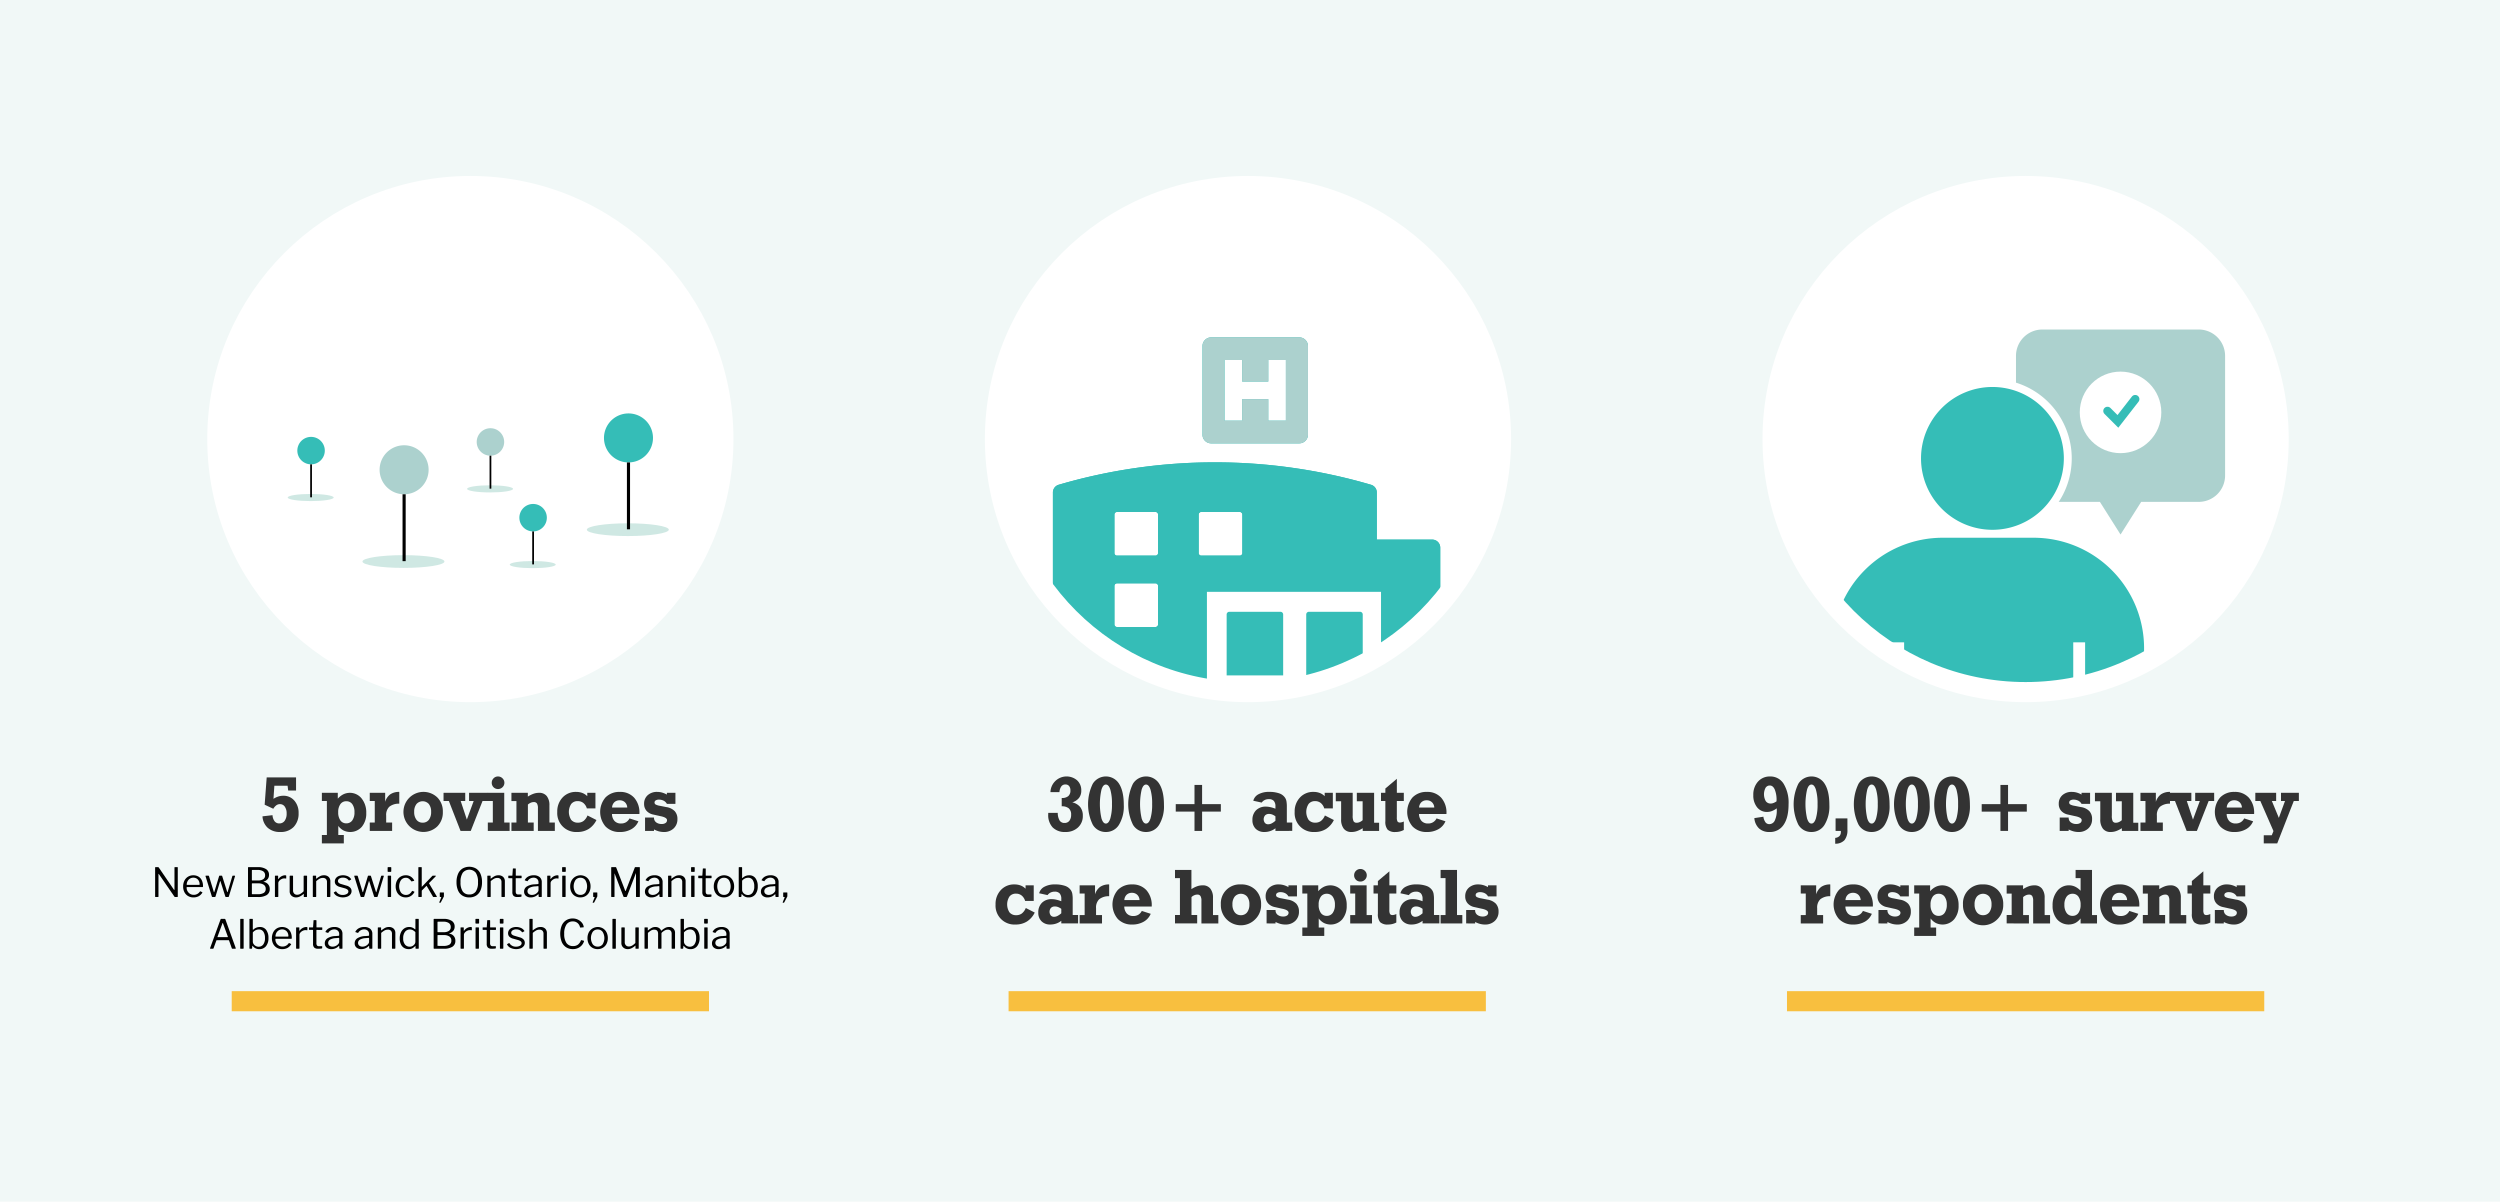 <svg xmlns="http://www.w3.org/2000/svg" xmlns:xlink="http://www.w3.org/1999/xlink" width="870" height="418.156" viewBox="0 0 870 418.156"><defs><style>.cls-1,.cls-10,.cls-12,.cls-13,.cls-8{fill:none;}.cls-2{fill:#f1f8f7;}.cls-3{fill:#333;}.cls-4{fill:#fff;}.cls-5{fill:#cfe8e3;}.cls-14,.cls-6{fill:#35bdb7;}.cls-7{fill:#acd1ce;}.cls-12,.cls-14,.cls-8{stroke:#fff;}.cls-10,.cls-12,.cls-13,.cls-14,.cls-8{stroke-miterlimit:10;}.cls-10,.cls-8{stroke-width:7px;}.cls-9{clip-path:url(#clip-path);}.cls-10{stroke:#f8bf3f;}.cls-11{clip-path:url(#clip-path-2);}.cls-12{stroke-width:4.807px;}.cls-13{stroke:#35bdb7;stroke-linecap:round;stroke-width:2.922px;}.cls-14{stroke-width:5.498px;}</style><clipPath id="clip-path"><circle class="cls-1" cx="434.3" cy="152.794" r="88.06"/></clipPath><clipPath id="clip-path-2"><circle class="cls-1" cx="704.916" cy="152.794" r="88.06"/></clipPath></defs><title>A01-home-page-graphics</title><g id="Layer_15" data-name="Layer 15"><rect class="cls-2" width="870" height="418.156"/><path class="cls-3" d="M94.835,283.68a3.887,3.887,0,0,0,.735,2.136,2,2,0,0,0,1.637.733,2.194,2.194,0,0,0,1.861-.917,4.184,4.184,0,0,0,.68-2.542,3.976,3.976,0,0,0-.634-2.364,1.99,1.99,0,0,0-1.7-.885,2.09,2.09,0,0,0-1.231.387,4.2,4.2,0,0,0-1.074,1.224L92.1,280.038l.708-9.5h10.219v4.56h-2.738l-.209-1.664h-4.6l-.315,4.559a7.174,7.174,0,0,1,1.7-.812,5.665,5.665,0,0,1,1.7-.262,4.919,4.919,0,0,1,3.851,1.677,6.312,6.312,0,0,1,1.494,4.362,6.624,6.624,0,0,1-1.71,4.816,6.189,6.189,0,0,1-4.658,1.761,6.338,6.338,0,0,1-4.342-1.434,5.766,5.766,0,0,1-1.854-4.016Z"/><path class="cls-3" d="M113.754,278.74h-1.742V275.9h5.541v2.044a6.468,6.468,0,0,1,1.973-1.54,5.216,5.216,0,0,1,6.321,1.467,7.746,7.746,0,0,1,1.611,5.064,7.157,7.157,0,0,1-1.539,4.782,5.377,5.377,0,0,1-6.361,1.291,5.375,5.375,0,0,1-1.834-1.592v3.17h1.926v2.922h-7.638v-2.922h1.742Zm6.76,7.783a2.45,2.45,0,0,0,2.084-1.029,4.687,4.687,0,0,0,.76-2.836,4.6,4.6,0,0,0-.76-2.81,2.462,2.462,0,0,0-2.084-1.016,2.431,2.431,0,0,0-2.063,1.016,4.63,4.63,0,0,0-.753,2.81,4.715,4.715,0,0,0,.753,2.836A2.42,2.42,0,0,0,120.514,286.523Z"/><path class="cls-3" d="M130.419,278.74h-1.742V275.9h5.359v3.144a5.021,5.021,0,0,1,1.794-2.627,5.345,5.345,0,0,1,3.119-.832v4.1a5.3,5.3,0,0,0-3.466,1.054,3.982,3.982,0,0,0-1.094,3.1v2.4h2.07v2.921h-7.782v-2.921h1.742Z"/><path class="cls-3" d="M154.107,282.553a6.807,6.807,0,0,1-1.945,5.058,6.971,6.971,0,1,1,.012-10.115A6.8,6.8,0,0,1,154.107,282.553Zm-7.023,3.734a2.6,2.6,0,0,0,2.163-1,4.364,4.364,0,0,0,.786-2.758,4.23,4.23,0,0,0-.786-2.712,2.862,2.862,0,0,0-4.318,0,4.207,4.207,0,0,0-.792,2.712,4.34,4.34,0,0,0,.792,2.751A2.593,2.593,0,0,0,147.084,286.287Z"/><path class="cls-3" d="M160.264,289.156,156.2,278.74h-1.847V275.9H161.9v2.842h-1.585l2.148,6.473,2.385-6.473h-1.611V275.9h6.6v2.842h-1.912l-4.1,10.416Z"/><path class="cls-3" d="M171.505,278.74h-1.742V275.9h5.712v10.337h1.874v2.921h-7.586v-2.921h1.742Zm-.38-6.327a2.132,2.132,0,0,1,.636-1.559,2.085,2.085,0,0,1,1.539-.642,2.15,2.15,0,0,1,1.572.649,2.1,2.1,0,0,1,.656,1.552,2.068,2.068,0,0,1-.656,1.532,2.165,2.165,0,0,1-1.572.643,2.148,2.148,0,0,1-2.175-2.175Z"/><path class="cls-3" d="M177.978,289.156v-2.921h1.742v-7.468h-1.742V275.9h5.712v1.323a9.483,9.483,0,0,1,2.011-1.009,5.79,5.79,0,0,1,1.88-.314,3.277,3.277,0,0,1,2.686,1.133,5.036,5.036,0,0,1,.93,3.269v5.935h1.886v2.921H187.2V281.3a3.144,3.144,0,0,0-.335-1.677,1.235,1.235,0,0,0-1.107-.5,2.662,2.662,0,0,0-1.049.224,3.65,3.65,0,0,0-1,.642v6.249h2.018v2.921Z"/><path class="cls-3" d="M204.22,281.321a3.756,3.756,0,0,0-1.2-1.873,3.064,3.064,0,0,0-1.972-.655,2.769,2.769,0,0,0-2.266.989,5.093,5.093,0,0,0,0,5.529,2.882,2.882,0,0,0,2.339.976,3.175,3.175,0,0,0,1.972-.609,4.556,4.556,0,0,0,1.356-1.894l3.119,1.586a7.588,7.588,0,0,1-2.719,3.112,7.264,7.264,0,0,1-3.938,1.054,6.566,6.566,0,0,1-6.982-6.983,7.018,7.018,0,0,1,1.841-5.018,6.191,6.191,0,0,1,4.71-1.952,6.059,6.059,0,0,1,2.175.367,4.875,4.875,0,0,1,1.715,1.127V275.9h2.843v5.423Z"/><path class="cls-3" d="M212.972,283.274a3.673,3.673,0,0,0,.9,2.45,2.985,2.985,0,0,0,2.26.851,3.3,3.3,0,0,0,1.736-.445,3.266,3.266,0,0,0,1.2-1.323l3.1,1a5.638,5.638,0,0,1-2.45,2.751,7.883,7.883,0,0,1-4.009.982,6.653,6.653,0,0,1-4.971-1.913,7.779,7.779,0,0,1-.007-10.134,6.667,6.667,0,0,1,4.978-1.906,6.414,6.414,0,0,1,4.973,2.011,7.8,7.8,0,0,1,1.84,5.471v.209Zm.026-2.253h5.281a2.672,2.672,0,0,0-.8-1.834,2.6,2.6,0,0,0-1.86-.682,2.534,2.534,0,0,0-1.834.682A2.7,2.7,0,0,0,213,281.021Z"/><path class="cls-3" d="M224.476,289.156v-4.664h3.118v.053a1.968,1.968,0,0,0,.72,1.611,3.037,3.037,0,0,0,1.978.589,2.226,2.226,0,0,0,1.343-.359,1.135,1.135,0,0,0,.491-.964q0-.915-2.148-1.375c-.131-.026-.235-.048-.315-.065l-2.291-.511a4.244,4.244,0,0,1-2.385-1.311,3.568,3.568,0,0,1-.839-2.424,3.872,3.872,0,0,1,1.258-3.013,4.746,4.746,0,0,1,3.314-1.14,6.257,6.257,0,0,1,1.671.23,7.712,7.712,0,0,1,1.684.7V275.9h2.973v3.838h-2.973a2.716,2.716,0,0,0-1.12-1.093,3.562,3.562,0,0,0-1.671-.374,1.942,1.942,0,0,0-1.1.275.849.849,0,0,0-.406.733.777.777,0,0,0,.4.695,4.938,4.938,0,0,0,1.527.459l2.174.432a5.163,5.163,0,0,1,2.921,1.409,3.957,3.957,0,0,1,.944,2.784,4.251,4.251,0,0,1-1.317,3.236A4.786,4.786,0,0,1,231,289.536a6.657,6.657,0,0,1-1.7-.222,8.45,8.45,0,0,1-1.709-.668v.51Z"/><path d="M61.709,301.769a.166.166,0,0,1,.12.035.188.188,0,0,1,.035.133v10.051c0,.113-.062.168-.183.168H61a.54.54,0,0,1-.175-.021.26.26,0,0,1-.119-.091L55.3,304.191c-.037-.066-.072-.094-.1-.084s-.05.042-.05.1v7.771c0,.121-.064.181-.2.181h-.785a.16.16,0,0,1-.181-.181V301.964a.248.248,0,0,1,.034-.153c.023-.029.072-.042.147-.042h.8a.385.385,0,0,1,.168.027.48.48,0,0,1,.126.112l5.25,7.687q.07.084.126.084c.057,0,.084-.042.084-.126v-7.616a.148.148,0,0,1,.168-.168Z"/><path d="M65.273,310.154a2.482,2.482,0,0,0,.889.911,2.357,2.357,0,0,0,1.231.336,2.493,2.493,0,0,0,2.185-1.163.207.207,0,0,1,.1-.063.176.176,0,0,1,.1.021l.588.294c.074.047.084.113.027.2a3.415,3.415,0,0,1-1.3,1.224,3.928,3.928,0,0,1-1.805.385,3.549,3.549,0,0,1-1.834-.476,3.3,3.3,0,0,1-1.268-1.336,4.154,4.154,0,0,1-.455-1.967,4.432,4.432,0,0,1,.463-2.079,3.319,3.319,0,0,1,1.267-1.366,3.491,3.491,0,0,1,1.812-.475,3.435,3.435,0,0,1,1.771.447,2.985,2.985,0,0,1,1.183,1.31,4.6,4.6,0,0,1,.42,2.037v.055a.344.344,0,0,1-.042.189.185.185,0,0,1-.168.063H65.07c-.084,0-.126.071-.126.21A2.452,2.452,0,0,0,65.273,310.154Zm3.955-2.225a.347.347,0,0,0,.2-.035c.029-.024.042-.077.042-.161a2.542,2.542,0,0,0-.259-1.142,2.047,2.047,0,0,0-.755-.84,2.115,2.115,0,0,0-1.156-.314,2.193,2.193,0,0,0-1.246.356,2.346,2.346,0,0,0-.811.924,2.563,2.563,0,0,0-.267,1.212Z"/><path d="M81.771,304.8a.142.142,0,0,1,.014.134l-2.142,7.042a.249.249,0,0,1-.267.181h-.671a.267.267,0,0,1-.294-.181l-1.666-5.237c-.029-.084-.061-.126-.1-.126-.02,0-.042.042-.07.126L75,311.975a.248.248,0,0,1-.266.181h-.714a.268.268,0,0,1-.294-.181l-2.2-7.029a.145.145,0,0,1-.015-.07c0-.093.057-.14.168-.14H72.5a.235.235,0,0,1,.225.155l1.666,5.445c.027.094.061.141.1.141s.065-.052.112-.155l1.651-5.446a.186.186,0,0,1,.2-.14h.658a.2.2,0,0,1,.21.155l1.721,5.445c.029.094.061.141.1.141s.069-.052.1-.155l1.61-5.431a.242.242,0,0,1,.237-.155h.561A.141.141,0,0,1,81.771,304.8Z"/><path d="M86.356,312.108a.165.165,0,0,1-.049-.12V301.964c0-.13.061-.195.182-.195h3.234a5.072,5.072,0,0,1,2.877.692,2.27,2.27,0,0,1,1.015,2,2.246,2.246,0,0,1-.449,1.428,2.969,2.969,0,0,1-1.385.91c-.037.01-.056.028-.056.057s.019.047.056.055a2.4,2.4,0,0,1,2.086,2.478,2.333,2.333,0,0,1-1.037,2.079,5.413,5.413,0,0,1-3.009.693H86.475A.162.162,0,0,1,86.356,312.108Zm3.549-5.706a3.132,3.132,0,0,0,1.666-.419,1.486,1.486,0,0,0,.685-1.372,1.587,1.587,0,0,0-.672-1.394,3.206,3.206,0,0,0-1.861-.469H87.832c-.121,0-.181.057-.181.168v3.305c0,.121.042.181.126.181Zm-.155,4.774a3.733,3.733,0,0,0,2.044-.447,1.548,1.548,0,0,0,.672-1.387,1.64,1.64,0,0,0-.7-1.455,3.255,3.255,0,0,0-1.862-.477H87.847a.25.25,0,0,0-.154.035.166.166,0,0,0-.042.133v3.4a.29.29,0,0,0,.028.153.109.109,0,0,0,.1.042Z"/><path d="M95.672,311.975v-7.057c0-.121.051-.182.155-.182h.811a.137.137,0,0,1,.154.155v.909c0,.057.016.089.049.1s.068-.01.105-.057a2.946,2.946,0,0,1,2.171-1.245q.489,0,.489.181v.84c0,.094-.042.131-.126.113a3.819,3.819,0,0,0-.63-.042,2,2,0,0,0-.882.237,2.517,2.517,0,0,0-.8.616,1.184,1.184,0,0,0-.322.771v4.633a.186.186,0,0,1-.21.21h-.769C95.738,312.156,95.672,312.1,95.672,311.975Z"/><path d="M104.541,311.058a5.179,5.179,0,0,0,1.127-.9v-5.221c0-.131.076-.2.225-.2h.77a.174.174,0,0,1,.2.2l-.029,7.042c0,.121-.05.181-.153.181h-.812a.136.136,0,0,1-.155-.154v-.826c0-.111-.042-.126-.126-.042a5.75,5.75,0,0,1-1.343.9,2.952,2.952,0,0,1-1.2.259,2.26,2.26,0,0,1-1.61-.588,2.024,2.024,0,0,1-.63-1.554v-5.208a.186.186,0,0,1,.21-.21h.783c.122,0,.183.066.183.2v4.914a1.562,1.562,0,0,0,.385,1.112,1.372,1.372,0,0,0,1.056.413A2.248,2.248,0,0,0,104.541,311.058Z"/><path d="M108.86,311.975v-7.057c0-.121.051-.182.154-.182h.84a.136.136,0,0,1,.153.155v.811q0,.154.126.042a7.8,7.8,0,0,1,1.338-.882,2.835,2.835,0,0,1,1.238-.265,2.3,2.3,0,0,1,1.66.573,2.044,2.044,0,0,1,.594,1.54v5.223c0,.149-.069.223-.21.223h-.783a.16.16,0,0,1-.182-.181v-5a1.514,1.514,0,0,0-.357-1.078,1.446,1.446,0,0,0-1.1-.378,2.317,2.317,0,0,0-1.084.258,6.812,6.812,0,0,0-1.211.875v5.292a.178.178,0,0,1-.21.21h-.77C108.925,312.156,108.86,312.1,108.86,311.975Z"/><path d="M120.542,305.682a2.572,2.572,0,0,0-1.182-.26,2.217,2.217,0,0,0-1.26.329,1,1,0,0,0-.49.861.829.829,0,0,0,.245.582,2.083,2.083,0,0,0,.889.455l1.778.532a2.784,2.784,0,0,1,1.372.749,1.7,1.7,0,0,1,.448,1.182,1.791,1.791,0,0,1-.392,1.141,2.535,2.535,0,0,1-1.078.771,4.545,4.545,0,0,1-3.472-.155,2.591,2.591,0,0,1-1.191-1.113.25.25,0,0,1-.042-.111.129.129,0,0,1,.071-.113l.546-.307c.093-.057.163-.052.21.013a2.564,2.564,0,0,0,2.337,1.2,2.687,2.687,0,0,0,1.366-.343.984.984,0,0,0,.539-.862.824.824,0,0,0-.323-.658,2.979,2.979,0,0,0-1.049-.475l-1.443-.407a2.987,2.987,0,0,1-1.463-.742,1.645,1.645,0,0,1-.44-1.162,1.941,1.941,0,0,1,.356-1.147,2.288,2.288,0,0,1,1.009-.778,4.166,4.166,0,0,1,3.15.077,2.678,2.678,0,0,1,1.127.953c.065.092.06.158-.014.2l-.588.321a.2.2,0,0,1-.084.028.189.189,0,0,1-.126-.07A2.1,2.1,0,0,0,120.542,305.682Z"/><path d="M133.542,304.8a.137.137,0,0,1,.014.134l-2.142,7.042a.248.248,0,0,1-.266.181h-.672a.268.268,0,0,1-.294-.181l-1.666-5.237c-.028-.084-.061-.126-.1-.126-.019,0-.042.042-.07.126l-1.582,5.237a.248.248,0,0,1-.266.181h-.713a.267.267,0,0,1-.294-.181l-2.2-7.029a.158.158,0,0,1-.014-.07c0-.093.056-.14.168-.14h.826a.234.234,0,0,1,.224.155l1.666,5.445c.028.094.061.141.1.141s.066-.052.112-.155l1.652-5.446a.185.185,0,0,1,.2-.14h.658a.2.2,0,0,1,.21.155l1.722,5.445c.028.094.06.141.1.141s.069-.052.1-.155l1.611-5.431a.241.241,0,0,1,.237-.155h.56A.141.141,0,0,1,133.542,304.8Z"/><path d="M136.159,303.141a.3.3,0,0,1-.056.2.253.253,0,0,1-.2.063H135.1c-.14,0-.21-.079-.21-.238v-1.176c0-.149.066-.223.2-.223h.882a.19.19,0,0,1,.14.055.21.21,0,0,1,.056.155Zm-.056,8.777a.252.252,0,0,1-.056.19.307.307,0,0,1-.2.048h-.714a.238.238,0,0,1-.168-.042.217.217,0,0,1-.042-.154v-7.027c0-.131.056-.2.168-.2h.854c.1,0,.154.061.154.182Z"/><path d="M142.956,305.072a3.538,3.538,0,0,1,1.155,1.26l.028.112c0,.056-.033.089-.1.1l-.77.183-.042.013c-.047,0-.093-.037-.14-.112a3.812,3.812,0,0,0-.861-.882,1.648,1.648,0,0,0-.945-.28,2.106,2.106,0,0,0-1.736.806,3.994,3.994,0,0,0,.007,4.36,2.15,2.15,0,0,0,1.757.8,2.083,2.083,0,0,0,1.155-.322,3.018,3.018,0,0,0,.9-1c.027-.046.055-.072.084-.077a.158.158,0,0,1,.1.022l.6.223c.065.029.084.089.056.182a3.651,3.651,0,0,1-1.19,1.323,3.145,3.145,0,0,1-1.806.511,3.454,3.454,0,0,1-1.82-.482,3.332,3.332,0,0,1-1.246-1.352,4.265,4.265,0,0,1-.448-1.987,4.4,4.4,0,0,1,.448-2.01,3.338,3.338,0,0,1,1.253-1.379,3.424,3.424,0,0,1,1.813-.489A3.1,3.1,0,0,1,142.956,305.072Z"/><path d="M152.021,312.03q0,.126-.153.126h-.981a.255.255,0,0,1-.14-.035.362.362,0,0,1-.112-.133l-2.114-3.626c-.019-.046-.042-.072-.069-.077s-.062.012-.1.049l-1.483,1.5a.378.378,0,0,0-.1.28v1.806a.252.252,0,0,1-.056.19.3.3,0,0,1-.2.048h-.714a.238.238,0,0,1-.168-.042.222.222,0,0,1-.042-.154v-10c0-.13.052-.195.154-.195h.854c.112,0,.168.06.168.181v6.5c0,.094.015.14.042.14s.06-.027.1-.084l3.458-3.6a.42.42,0,0,1,.293-.168h.854c.112,0,.168.034.168.1a.4.4,0,0,1-.1.168l-2.212,2.254a.277.277,0,0,0-.055.126.23.23,0,0,0,.042.112l2.632,4.439A.137.137,0,0,1,152.021,312.03Z"/><path d="M152.888,314.1a.225.225,0,0,1,0-.155l.63-1.568a.322.322,0,0,0,.042-.126c0-.065-.051-.1-.153-.1h-.183c-.121,0-.182-.055-.182-.168v-1.246c0-.1.047-.154.14-.154h1.162a.124.124,0,0,1,.14.141v1.147a.317.317,0,0,1-.042.168L153.42,314a.292.292,0,0,1-.28.154h-.154A.1.1,0,0,1,152.888,314.1Z"/><path d="M160.931,311.681a3.934,3.934,0,0,1-1.532-1.807,6.98,6.98,0,0,1-.532-2.87,7.092,7.092,0,0,1,.539-2.9,4.047,4.047,0,0,1,1.54-1.842,4.756,4.756,0,0,1,4.731,0,4.013,4.013,0,0,1,1.533,1.834,7.142,7.142,0,0,1,.533,2.9,7,7,0,0,1-.533,2.871,3.974,3.974,0,0,1-1.533,1.812,4.392,4.392,0,0,1-2.373.623A4.447,4.447,0,0,1,160.931,311.681Zm4.662-1.456a5.583,5.583,0,0,0,.749-3.221,5.693,5.693,0,0,0-.762-3.282,2.946,2.946,0,0,0-4.55.007,5.689,5.689,0,0,0-.764,3.275,5.5,5.5,0,0,0,.764,3.221,2.661,2.661,0,0,0,2.3,1.05A2.6,2.6,0,0,0,165.593,310.225Z"/><path d="M169.59,311.975v-7.057c0-.121.051-.182.155-.182h.839a.137.137,0,0,1,.154.155v.811q0,.154.126.042a7.728,7.728,0,0,1,1.338-.882,2.835,2.835,0,0,1,1.238-.265,2.293,2.293,0,0,1,1.659.573,2.041,2.041,0,0,1,.595,1.54v5.223c0,.149-.07.223-.21.223H174.7a.161.161,0,0,1-.183-.181v-5a1.514,1.514,0,0,0-.356-1.078,1.449,1.449,0,0,0-1.1-.378,2.319,2.319,0,0,0-1.085.258,6.884,6.884,0,0,0-1.211.875v5.292a.178.178,0,0,1-.21.21h-.769C169.656,312.156,169.59,312.1,169.59,311.975Z"/><path d="M179.586,305.605c-.075,0-.112.042-.112.126v4.437a1.338,1.338,0,0,0,.21.868.875.875,0,0,0,.687.239h.965a.136.136,0,0,1,.155.154l-.015.475c0,.094-.056.155-.168.182a8.133,8.133,0,0,1-1.315.07,1.739,1.739,0,0,1-1.288-.413,1.8,1.8,0,0,1-.407-1.308v-4.677c0-.1-.047-.153-.139-.153h-1.121c-.1,0-.154-.047-.154-.141v-.588a.124.124,0,0,1,.14-.14h1.19c.066,0,.1-.037.1-.112l.154-2.225c0-.122.051-.183.155-.183h.7c.111,0,.168.065.168.2v2.212a.1.1,0,0,0,.111.112h1.765q.153,0,.153.126v.6q0,.141-.153.141Z"/><path d="M184.725,312.3a2.5,2.5,0,0,1-1.716-.553,1.877,1.877,0,0,1-.623-1.476,2.029,2.029,0,0,1,.945-1.765,5.485,5.485,0,0,1,2.738-.756l1.092-.084c.158-.018.238-.089.238-.21v-.378a1.56,1.56,0,0,0-.47-1.2,1.771,1.771,0,0,0-1.266-.44,2.367,2.367,0,0,0-2.016,1.12.243.243,0,0,1-.084.091.144.144,0,0,1-.112-.007l-.756-.252a.1.1,0,0,1-.071-.1.333.333,0,0,1,.042-.126,2.919,2.919,0,0,1,1.2-1.155,3.884,3.884,0,0,1,1.841-.412,3.09,3.09,0,0,1,2.1.637,2.212,2.212,0,0,1,.729,1.756v4.956a.243.243,0,0,1-.042.168.215.215,0,0,1-.155.042h-.7c-.111,0-.177-.074-.195-.223l-.028-.645c-.01-.065-.034-.1-.071-.1a.2.2,0,0,0-.126.069A3.487,3.487,0,0,1,184.725,312.3Zm2.464-3.92-.91.084a4.579,4.579,0,0,0-2.009.5,1.294,1.294,0,0,0-.707,1.162,1.165,1.165,0,0,0,.427.952,1.739,1.739,0,0,0,1.14.351,2.486,2.486,0,0,0,.855-.154,2.553,2.553,0,0,0,.742-.42,2.073,2.073,0,0,0,.5-.539,1.073,1.073,0,0,0,.175-.553V308.6Q187.4,308.376,187.189,308.376Z"/><path d="M190.436,311.975v-7.057c0-.121.051-.182.154-.182h.812a.137.137,0,0,1,.154.155v.909c0,.057.016.089.049.1s.067-.01.1-.057a2.947,2.947,0,0,1,2.171-1.245c.326,0,.49.06.49.181v.84c0,.094-.042.131-.126.113a3.819,3.819,0,0,0-.63-.042,1.994,1.994,0,0,0-.882.237,2.505,2.505,0,0,0-.8.616,1.184,1.184,0,0,0-.322.771v4.633a.186.186,0,0,1-.21.21h-.77C190.5,312.156,190.436,312.1,190.436,311.975Z"/><path d="M196.89,303.141a.3.3,0,0,1-.056.2.252.252,0,0,1-.2.063h-.811c-.14,0-.21-.079-.21-.238v-1.176c0-.149.065-.223.2-.223h.882a.189.189,0,0,1,.139.055.206.206,0,0,1,.056.155Zm-.056,8.777a.252.252,0,0,1-.055.19.31.31,0,0,1-.2.048h-.713a.238.238,0,0,1-.168-.042.212.212,0,0,1-.042-.154v-7.027c0-.131.055-.2.168-.2h.853c.1,0,.154.061.154.182Z"/><path d="M200.117,311.814a3.259,3.259,0,0,1-1.246-1.352,4.294,4.294,0,0,1-.442-1.974,4.337,4.337,0,0,1,.455-2.015,3.553,3.553,0,0,1,4.943-1.38,3.341,3.341,0,0,1,1.246,1.38,4.415,4.415,0,0,1,.44,2,4.244,4.244,0,0,1-.447,1.973,3.365,3.365,0,0,1-1.253,1.359,3.476,3.476,0,0,1-1.842.489A3.541,3.541,0,0,1,200.117,311.814Zm3.584-1.191a4.153,4.153,0,0,0-.014-4.353,2.035,2.035,0,0,0-1.7-.806,2.07,2.07,0,0,0-1.723.806,4.063,4.063,0,0,0,0,4.346,2.089,2.089,0,0,0,1.736.8A2.025,2.025,0,0,0,203.7,310.623Z"/><path d="M206.27,314.1a.214.214,0,0,1,0-.155l.63-1.568a.322.322,0,0,0,.042-.126c0-.065-.051-.1-.154-.1h-.182c-.121,0-.182-.055-.182-.168v-1.246c0-.1.047-.154.14-.154h1.162a.124.124,0,0,1,.14.141v1.147a.317.317,0,0,1-.042.168L206.8,314a.292.292,0,0,1-.28.154h-.154A.1.1,0,0,1,206.27,314.1Z"/><path d="M212.7,311.946v-9.982a.241.241,0,0,1,.034-.153.165.165,0,0,1,.134-.042h1.343a.284.284,0,0,1,.162.035.234.234,0,0,1,.077.118l3.107,8.022q.042.126.1.126c.046,0,.088-.046.126-.139l3.107-7.981a.2.2,0,0,1,.21-.181h1.414c.1,0,.154.06.154.181v10a.185.185,0,0,1-.209.21h-.924c-.141,0-.21-.06-.21-.181v-8.009c0-.046-.008-.067-.022-.063s-.03.026-.049.063l-3.08,8.009a.276.276,0,0,1-.265.181h-.673a.269.269,0,0,1-.279-.168l-3.039-7.938c-.009-.046-.023-.069-.041-.069s-.029.023-.029.069v7.925a.187.187,0,0,1-.042.139.212.212,0,0,1-.154.042h-.756C212.76,312.156,212.7,312.086,212.7,311.946Z"/><path d="M226.78,312.3a2.493,2.493,0,0,1-1.716-.553,1.877,1.877,0,0,1-.623-1.476,2.027,2.027,0,0,1,.945-1.765,5.484,5.484,0,0,1,2.737-.756l1.092-.084c.158-.018.239-.089.239-.21v-.378a1.563,1.563,0,0,0-.47-1.2,1.775,1.775,0,0,0-1.267-.44,2.367,2.367,0,0,0-2.015,1.12.251.251,0,0,1-.084.091.147.147,0,0,1-.113-.007l-.756-.252a.1.1,0,0,1-.07-.1.333.333,0,0,1,.042-.126,2.917,2.917,0,0,1,1.2-1.155,3.887,3.887,0,0,1,1.841-.412,3.094,3.094,0,0,1,2.1.637,2.212,2.212,0,0,1,.728,1.756v4.956a.238.238,0,0,1-.042.168.212.212,0,0,1-.154.042h-.7c-.111,0-.177-.074-.195-.223l-.029-.645c-.01-.065-.033-.1-.07-.1a.2.2,0,0,0-.126.069A3.487,3.487,0,0,1,226.78,312.3Zm2.464-3.92-.911.084a4.57,4.57,0,0,0-2.008.5,1.294,1.294,0,0,0-.707,1.162,1.164,1.164,0,0,0,.426.952,1.742,1.742,0,0,0,1.141.351,2.48,2.48,0,0,0,.854-.154,2.546,2.546,0,0,0,.743-.42,2.073,2.073,0,0,0,.5-.539,1.073,1.073,0,0,0,.175-.553V308.6C229.454,308.451,229.383,308.376,229.244,308.376Z"/><path d="M232.492,311.975v-7.057c0-.121.05-.182.154-.182h.84a.136.136,0,0,1,.153.155v.811q0,.154.126.042a7.766,7.766,0,0,1,1.338-.882,2.835,2.835,0,0,1,1.238-.265,2.293,2.293,0,0,1,1.659.573,2.041,2.041,0,0,1,.595,1.54v5.223c0,.149-.069.223-.21.223H237.6a.161.161,0,0,1-.183-.181v-5a1.514,1.514,0,0,0-.356-1.078,1.448,1.448,0,0,0-1.1-.378,2.322,2.322,0,0,0-1.085.258,6.884,6.884,0,0,0-1.211.875v5.292a.177.177,0,0,1-.21.21h-.769C232.557,312.156,232.492,312.1,232.492,311.975Z"/><path d="M241.758,303.141a.3.3,0,0,1-.055.2.256.256,0,0,1-.2.063H240.7c-.14,0-.21-.079-.21-.238v-1.176c0-.149.065-.223.2-.223h.882a.192.192,0,0,1,.14.055.21.21,0,0,1,.055.155Zm-.055,8.777a.252.252,0,0,1-.056.19.309.309,0,0,1-.2.048h-.714a.238.238,0,0,1-.168-.042.212.212,0,0,1-.042-.154v-7.027c0-.131.055-.2.168-.2h.853c.1,0,.155.061.155.182Z"/><path d="M245.693,305.605c-.075,0-.113.042-.113.126v4.437a1.344,1.344,0,0,0,.21.868.876.876,0,0,0,.687.239h.966a.136.136,0,0,1,.154.154l-.015.475c0,.094-.055.155-.168.182a8.125,8.125,0,0,1-1.315.07,1.739,1.739,0,0,1-1.288-.413,1.8,1.8,0,0,1-.406-1.308v-4.677c0-.1-.047-.153-.14-.153h-1.12c-.1,0-.154-.047-.154-.141v-.588a.124.124,0,0,1,.139-.14h1.191c.065,0,.1-.037.1-.112l.155-2.225c0-.122.05-.183.154-.183h.7c.111,0,.168.065.168.2v2.212a.1.1,0,0,0,.111.112h1.765c.1,0,.153.042.153.126v.6c0,.094-.05.141-.153.141Z"/><path d="M250.081,311.814a3.265,3.265,0,0,1-1.246-1.352,4.293,4.293,0,0,1-.441-1.974,4.337,4.337,0,0,1,.455-2.015,3.552,3.552,0,0,1,4.942-1.38,3.336,3.336,0,0,1,1.247,1.38,4.428,4.428,0,0,1,.44,2,4.244,4.244,0,0,1-.447,1.973,3.365,3.365,0,0,1-1.253,1.359,3.479,3.479,0,0,1-1.842.489A3.547,3.547,0,0,1,250.081,311.814Zm3.584-1.191a4.15,4.15,0,0,0-.013-4.353,2.036,2.036,0,0,0-1.7-.806,2.07,2.07,0,0,0-1.723.806,4.063,4.063,0,0,0,0,4.346,2.089,2.089,0,0,0,1.736.8A2.021,2.021,0,0,0,253.665,310.623Z"/><path d="M257.3,312.156a.249.249,0,0,1-.175-.048.246.246,0,0,1-.048-.175v-9.969c0-.13.055-.195.168-.195h.868c.093,0,.139.065.139.195V305.4c0,.1.024.153.071.153a.3.3,0,0,0,.139-.069,3.157,3.157,0,0,1,2.241-.882,2.579,2.579,0,0,1,2.232,1.056,4.6,4.6,0,0,1,.764,2.751,4.388,4.388,0,0,1-.848,2.849A2.854,2.854,0,0,1,260.5,312.3a2.664,2.664,0,0,1-1.414-.343,3,3,0,0,1-.868-.762.111.111,0,0,0-.084-.057q-.055,0-.069.1l-.071.7a.349.349,0,0,1-.077.175.245.245,0,0,1-.174.048Zm.952-2.5a1.546,1.546,0,0,0,.288.9,2.081,2.081,0,0,0,.749.657,2.02,2.02,0,0,0,.965.245,1.976,1.976,0,0,0,1.618-.756,3.562,3.562,0,0,0,.609-2.267,3.8,3.8,0,0,0-.547-2.2,1.81,1.81,0,0,0-1.582-.778,2.494,2.494,0,0,0-1.169.281,2.971,2.971,0,0,0-.931.755Z"/><path d="M267.14,312.3a2.5,2.5,0,0,1-1.716-.553,1.877,1.877,0,0,1-.623-1.476,2.028,2.028,0,0,1,.946-1.765,5.477,5.477,0,0,1,2.737-.756l1.092-.084c.158-.018.238-.089.238-.21v-.378a1.56,1.56,0,0,0-.47-1.2,1.771,1.771,0,0,0-1.266-.44,2.367,2.367,0,0,0-2.016,1.12.243.243,0,0,1-.084.091.144.144,0,0,1-.112-.007l-.756-.252a.1.1,0,0,1-.071-.1.333.333,0,0,1,.042-.126,2.919,2.919,0,0,1,1.2-1.155,3.884,3.884,0,0,1,1.841-.412,3.09,3.09,0,0,1,2.1.637,2.209,2.209,0,0,1,.729,1.756v4.956a.243.243,0,0,1-.042.168.215.215,0,0,1-.155.042h-.7c-.111,0-.177-.074-.195-.223l-.028-.645c-.01-.065-.034-.1-.071-.1a.2.2,0,0,0-.126.069A3.486,3.486,0,0,1,267.14,312.3Zm2.464-3.92-.91.084a4.579,4.579,0,0,0-2.009.5,1.294,1.294,0,0,0-.707,1.162,1.165,1.165,0,0,0,.427.952,1.739,1.739,0,0,0,1.14.351,2.486,2.486,0,0,0,.855-.154,2.553,2.553,0,0,0,.742-.42,2.073,2.073,0,0,0,.5-.539,1.073,1.073,0,0,0,.175-.553V308.6Q269.814,308.376,269.6,308.376Z"/><path d="M272.4,314.1a.214.214,0,0,1,0-.155l.63-1.568a.322.322,0,0,0,.042-.126c0-.065-.051-.1-.154-.1h-.182c-.121,0-.182-.055-.182-.168v-1.246c0-.1.047-.154.14-.154h1.162a.124.124,0,0,1,.139.141v1.147a.308.308,0,0,1-.042.168L272.935,314a.293.293,0,0,1-.28.154H272.5A.1.1,0,0,1,272.4,314.1Z"/><path d="M73.125,330.093a.2.2,0,0,1,0-.175l3.626-9.954a.342.342,0,0,1,.1-.153.3.3,0,0,1,.182-.042h1.091a.289.289,0,0,1,.323.21l3.584,9.939.013.07c0,.113-.05.168-.153.168H80.9a.217.217,0,0,1-.224-.139l-.967-2.717a.359.359,0,0,0-.055-.084.162.162,0,0,0-.112-.027H75.464a.163.163,0,0,0-.168.111l-.994,2.73a.194.194,0,0,1-.21.126h-.841A.144.144,0,0,1,73.125,330.093Zm6.049-3.969c.1,0,.14-.06.112-.181l-1.68-4.607c-.028-.084-.061-.126-.1-.126s-.07.042-.1.126L75.7,325.971l-.028.084c0,.046.037.069.112.069Z"/><path d="M84.788,329.918a.252.252,0,0,1-.056.19.305.305,0,0,1-.2.048h-.728a.238.238,0,0,1-.168-.042.217.217,0,0,1-.042-.154l.014-10q0-.195.168-.195h.84c.112,0,.168.06.168.181Z"/><path d="M87.027,330.156a.184.184,0,0,1-.224-.223v-9.969q0-.195.168-.195h.868c.093,0,.14.065.14.195V323.4c0,.1.023.153.07.153a.3.3,0,0,0,.14-.069,3.156,3.156,0,0,1,2.24-.882,2.579,2.579,0,0,1,2.233,1.056,4.6,4.6,0,0,1,.763,2.751,4.388,4.388,0,0,1-.847,2.849,2.855,2.855,0,0,1-2.345,1.043,2.661,2.661,0,0,1-1.414-.343,3,3,0,0,1-.868-.762.113.113,0,0,0-.084-.057c-.037,0-.061.033-.07.1l-.07.7a.367.367,0,0,1-.077.175.248.248,0,0,1-.175.048Zm.952-2.5a1.552,1.552,0,0,0,.287.9,2.081,2.081,0,0,0,.749.657,2.027,2.027,0,0,0,.966.245A1.972,1.972,0,0,0,91.6,328.7a3.562,3.562,0,0,0,.609-2.267,3.8,3.8,0,0,0-.546-2.2,1.812,1.812,0,0,0-1.582-.778,2.494,2.494,0,0,0-1.169.281,2.96,2.96,0,0,0-.931.755Z"/><path d="M96.163,328.154a2.48,2.48,0,0,0,.888.911,2.358,2.358,0,0,0,1.232.336,2.491,2.491,0,0,0,2.184-1.163.209.209,0,0,1,.1-.063.174.174,0,0,1,.1.021l.588.294c.075.047.084.113.028.2a3.422,3.422,0,0,1-1.3,1.224,3.93,3.93,0,0,1-1.806.385,3.552,3.552,0,0,1-1.834-.476,3.292,3.292,0,0,1-1.267-1.336,4.154,4.154,0,0,1-.455-1.967,4.432,4.432,0,0,1,.463-2.079,3.317,3.317,0,0,1,1.266-1.366,3.5,3.5,0,0,1,1.813-.475,3.437,3.437,0,0,1,1.771.447,2.991,2.991,0,0,1,1.183,1.31,4.6,4.6,0,0,1,.42,2.037v.055a.344.344,0,0,1-.042.189.186.186,0,0,1-.168.063H95.959c-.084,0-.126.071-.126.21A2.453,2.453,0,0,0,96.163,328.154Zm3.955-2.225a.347.347,0,0,0,.2-.035.216.216,0,0,0,.042-.161,2.542,2.542,0,0,0-.259-1.142,2.056,2.056,0,0,0-.756-.84,2.114,2.114,0,0,0-1.155-.314,2.189,2.189,0,0,0-1.246.356,2.348,2.348,0,0,0-.812.924,2.574,2.574,0,0,0-.266,1.212Z"/><path d="M103.043,329.975v-7.057c0-.121.051-.182.155-.182h.811a.137.137,0,0,1,.154.155v.909c0,.057.016.089.049.1s.068-.01.1-.057a2.946,2.946,0,0,1,2.171-1.245q.489,0,.489.181v.84c0,.094-.042.131-.126.113a3.819,3.819,0,0,0-.63-.042,2,2,0,0,0-.882.237,2.517,2.517,0,0,0-.8.616,1.189,1.189,0,0,0-.322.771v4.633a.186.186,0,0,1-.21.21h-.769C103.109,330.156,103.043,330.1,103.043,329.975Z"/><path d="M110.225,323.605c-.075,0-.112.042-.112.126v4.437a1.338,1.338,0,0,0,.21.868.872.872,0,0,0,.686.239h.966a.135.135,0,0,1,.154.154l-.014.475c0,.094-.056.155-.168.182a8.14,8.14,0,0,1-1.316.07,1.74,1.74,0,0,1-1.288-.413,1.808,1.808,0,0,1-.406-1.308v-4.677c0-.1-.047-.153-.14-.153h-1.12c-.1,0-.154-.047-.154-.141v-.588a.124.124,0,0,1,.14-.14h1.19c.065,0,.1-.037.1-.112l.154-2.225c0-.122.051-.183.154-.183h.7c.112,0,.168.065.168.2v2.212a.1.1,0,0,0,.112.112H112c.1,0,.154.042.154.126v.6c0,.094-.051.141-.154.141Z"/><path d="M115.364,330.3a2.493,2.493,0,0,1-1.716-.553,1.877,1.877,0,0,1-.623-1.476,2.027,2.027,0,0,1,.945-1.765,5.484,5.484,0,0,1,2.737-.756l1.092-.084c.158-.018.239-.089.239-.21v-.378a1.563,1.563,0,0,0-.47-1.2,1.775,1.775,0,0,0-1.267-.44,2.367,2.367,0,0,0-2.015,1.12.251.251,0,0,1-.084.091.147.147,0,0,1-.113-.007l-.756-.252a.1.1,0,0,1-.07-.1.333.333,0,0,1,.042-.126,2.917,2.917,0,0,1,1.2-1.155,3.887,3.887,0,0,1,1.841-.412,3.094,3.094,0,0,1,2.1.637,2.212,2.212,0,0,1,.728,1.756v4.956a.238.238,0,0,1-.042.168.212.212,0,0,1-.154.042h-.7c-.112,0-.177-.074-.2-.223l-.029-.645c-.01-.065-.033-.1-.07-.1a.2.2,0,0,0-.126.069A3.487,3.487,0,0,1,115.364,330.3Zm2.464-3.92-.911.084a4.57,4.57,0,0,0-2.008.5,1.294,1.294,0,0,0-.707,1.162,1.164,1.164,0,0,0,.426.952,1.742,1.742,0,0,0,1.141.351,2.48,2.48,0,0,0,.854-.154,2.546,2.546,0,0,0,.743-.42,2.073,2.073,0,0,0,.5-.539,1.073,1.073,0,0,0,.175-.553V326.6C118.038,326.451,117.967,326.376,117.828,326.376Z"/><path d="M125.765,330.3a2.5,2.5,0,0,1-1.716-.553,1.877,1.877,0,0,1-.623-1.476,2.028,2.028,0,0,1,.946-1.765,5.477,5.477,0,0,1,2.737-.756l1.092-.084c.158-.018.238-.089.238-.21v-.378a1.56,1.56,0,0,0-.47-1.2,1.771,1.771,0,0,0-1.266-.44,2.367,2.367,0,0,0-2.016,1.12.243.243,0,0,1-.084.091.144.144,0,0,1-.112-.007l-.756-.252a.1.1,0,0,1-.071-.1.333.333,0,0,1,.042-.126,2.919,2.919,0,0,1,1.2-1.155,3.884,3.884,0,0,1,1.841-.412,3.09,3.09,0,0,1,2.1.637,2.209,2.209,0,0,1,.729,1.756v4.956a.243.243,0,0,1-.042.168.215.215,0,0,1-.155.042h-.7c-.111,0-.177-.074-.195-.223l-.028-.645c-.01-.065-.034-.1-.071-.1a.2.2,0,0,0-.126.069A3.486,3.486,0,0,1,125.765,330.3Zm2.464-3.92-.91.084a4.579,4.579,0,0,0-2.009.5,1.294,1.294,0,0,0-.707,1.162,1.165,1.165,0,0,0,.427.952,1.739,1.739,0,0,0,1.14.351,2.486,2.486,0,0,0,.855-.154,2.553,2.553,0,0,0,.742-.42,2.073,2.073,0,0,0,.5-.539,1.073,1.073,0,0,0,.175-.553V326.6Q128.439,326.376,128.229,326.376Z"/><path d="M131.477,329.975v-7.057c0-.121.051-.182.154-.182h.84a.136.136,0,0,1,.153.155v.811q0,.154.126.042a7.8,7.8,0,0,1,1.338-.882,2.839,2.839,0,0,1,1.239-.265,2.294,2.294,0,0,1,1.659.573,2.044,2.044,0,0,1,.594,1.54v5.223c0,.149-.069.223-.209.223h-.784a.16.16,0,0,1-.182-.181v-5a1.51,1.51,0,0,0-.357-1.078,1.445,1.445,0,0,0-1.1-.378,2.319,2.319,0,0,0-1.085.258,6.848,6.848,0,0,0-1.211.875v5.292a.178.178,0,0,1-.21.21h-.77C131.542,330.156,131.477,330.1,131.477,329.975Z"/><path d="M144.594,329.96v-.6c0-.084-.023-.126-.07-.126a.188.188,0,0,0-.112.07,4.385,4.385,0,0,1-.917.706,2.544,2.544,0,0,1-1.281.287,3.04,3.04,0,0,1-1.6-.42,2.87,2.87,0,0,1-1.106-1.266,4.726,4.726,0,0,1-.406-2.051,4.838,4.838,0,0,1,.42-2.073,3.336,3.336,0,0,1,1.162-1.393,2.975,2.975,0,0,1,1.694-.5,2.8,2.8,0,0,1,1.092.195,3.351,3.351,0,0,1,.868.546.342.342,0,0,0,.154.084c.046,0,.07-.061.07-.182v-3.29c0-.121.052-.181.154-.181h.854c.1,0,.154.06.154.181v9.983a.277.277,0,0,1-.042.175.246.246,0,0,1-.182.048h-.714A.173.173,0,0,1,144.594,329.96Zm-.945-6.265a2.15,2.15,0,0,0-.987-.231,2.086,2.086,0,0,0-1.708.8,3.5,3.5,0,0,0-.644,2.254,3.256,3.256,0,0,0,.637,2.2,2.072,2.072,0,0,0,1.631.729,1.984,1.984,0,0,0,1-.259,2.05,2.05,0,0,0,.714-.652,1.414,1.414,0,0,0,.259-.784v-3.374A3.614,3.614,0,0,0,143.649,323.7Z"/><path d="M150.957,330.108a.164.164,0,0,1-.048-.12V319.964c0-.13.06-.195.181-.195h3.235a5.072,5.072,0,0,1,2.877.692,2.271,2.271,0,0,1,1.014,2,2.246,2.246,0,0,1-.448,1.428,2.977,2.977,0,0,1-1.386.91c-.037.01-.055.028-.055.057s.018.047.055.055a2.4,2.4,0,0,1,2.086,2.478,2.335,2.335,0,0,1-1.036,2.079,5.414,5.414,0,0,1-3.01.693h-3.345A.166.166,0,0,1,150.957,330.108Zm3.549-5.706a3.129,3.129,0,0,0,1.666-.419,1.487,1.487,0,0,0,.686-1.372,1.589,1.589,0,0,0-.672-1.394,3.206,3.206,0,0,0-1.861-.469h-1.891c-.121,0-.182.057-.182.168v3.305c0,.121.042.181.126.181Zm-.154,4.774a3.733,3.733,0,0,0,2.044-.447,1.55,1.55,0,0,0,.672-1.387,1.642,1.642,0,0,0-.7-1.455,3.256,3.256,0,0,0-1.863-.477h-2.057a.254.254,0,0,0-.155.035.169.169,0,0,0-.042.133v3.4a.278.278,0,0,0,.029.153.106.106,0,0,0,.1.042Z"/><path d="M160.274,329.975v-7.057c0-.121.051-.182.154-.182h.812a.137.137,0,0,1,.154.155v.909c0,.057.016.089.049.1s.067-.01.1-.057a2.947,2.947,0,0,1,2.171-1.245q.489,0,.489.181v.84c0,.094-.042.131-.126.113a3.806,3.806,0,0,0-.629-.042,1.994,1.994,0,0,0-.882.237,2.505,2.505,0,0,0-.8.616,1.184,1.184,0,0,0-.322.771v4.633a.186.186,0,0,1-.21.21h-.77C160.339,330.156,160.274,330.1,160.274,329.975Z"/><path d="M166.728,321.141a.3.3,0,0,1-.056.2.252.252,0,0,1-.2.063h-.812c-.139,0-.209-.079-.209-.238v-1.176c0-.149.065-.223.2-.223h.882a.189.189,0,0,1,.139.055.21.21,0,0,1,.056.155Zm-.056,8.777a.252.252,0,0,1-.055.19.31.31,0,0,1-.2.048h-.714a.24.24,0,0,1-.168-.042.217.217,0,0,1-.041-.154v-7.027c0-.131.055-.2.167-.2h.854c.1,0,.154.061.154.182Z"/><path d="M170.663,323.605c-.076,0-.113.042-.113.126v4.437a1.344,1.344,0,0,0,.21.868.875.875,0,0,0,.687.239h.966a.136.136,0,0,1,.154.154l-.015.475c0,.094-.055.155-.168.182a8.125,8.125,0,0,1-1.315.07,1.739,1.739,0,0,1-1.288-.413,1.8,1.8,0,0,1-.407-1.308v-4.677c0-.1-.046-.153-.139-.153h-1.12c-.1,0-.155-.047-.155-.141v-.588a.124.124,0,0,1,.14-.14h1.19c.066,0,.1-.037.1-.112l.154-2.225c0-.122.051-.183.155-.183h.7c.111,0,.168.065.168.2v2.212a.1.1,0,0,0,.111.112h1.765q.153,0,.153.126v.6q0,.141-.153.141Z"/><path d="M175.211,321.141a.3.3,0,0,1-.055.2.254.254,0,0,1-.2.063h-.811c-.14,0-.21-.079-.21-.238v-1.176c0-.149.065-.223.2-.223h.882a.19.19,0,0,1,.14.055.21.21,0,0,1,.055.155Zm-.055,8.777a.252.252,0,0,1-.056.19.307.307,0,0,1-.2.048h-.714a.238.238,0,0,1-.168-.042.217.217,0,0,1-.042-.154v-7.027c0-.131.056-.2.168-.2H175c.1,0,.155.061.155.182Z"/><path d="M180.832,323.682a2.572,2.572,0,0,0-1.182-.26,2.217,2.217,0,0,0-1.26.329,1,1,0,0,0-.49.861.829.829,0,0,0,.245.582,2.083,2.083,0,0,0,.889.455l1.778.532a2.784,2.784,0,0,1,1.372.749,1.7,1.7,0,0,1,.448,1.182,1.791,1.791,0,0,1-.392,1.141,2.535,2.535,0,0,1-1.078.771,4.545,4.545,0,0,1-3.472-.155,2.591,2.591,0,0,1-1.191-1.113.25.25,0,0,1-.042-.111.129.129,0,0,1,.071-.113l.546-.307c.093-.057.163-.052.21.013a2.565,2.565,0,0,0,2.338,1.2,2.686,2.686,0,0,0,1.365-.343.984.984,0,0,0,.539-.862.826.826,0,0,0-.322-.658,3,3,0,0,0-1.05-.475l-1.443-.407a2.987,2.987,0,0,1-1.463-.742,1.649,1.649,0,0,1-.44-1.162,1.941,1.941,0,0,1,.356-1.147,2.288,2.288,0,0,1,1.009-.778,4.166,4.166,0,0,1,3.15.077,2.678,2.678,0,0,1,1.127.953c.065.092.06.158-.014.2l-.588.321a.2.2,0,0,1-.084.028.189.189,0,0,1-.126-.07A2.1,2.1,0,0,0,180.832,323.682Z"/><path d="M184.228,329.975V319.95c0-.121.052-.181.154-.181h.826c.1,0,.154.055.154.168v3.737q0,.154.126.042a7.22,7.22,0,0,1,1.358-.867,2.968,2.968,0,0,1,1.233-.252,2.263,2.263,0,0,1,1.658.573,2.089,2.089,0,0,1,.581,1.555v5.208c0,.149-.07.223-.21.223h-.783a.161.161,0,0,1-.183-.181v-5a1.514,1.514,0,0,0-.356-1.078,1.449,1.449,0,0,0-1.1-.378,2.237,2.237,0,0,0-1.071.258,7.576,7.576,0,0,0-1.211.875v5.292c0,.14-.074.21-.224.21h-.769A.16.16,0,0,1,184.228,329.975Z"/><path d="M201.09,320.021a3.918,3.918,0,0,1,1.379,1.049,2.865,2.865,0,0,1,.658,1.428l.014.1a.105.105,0,0,1-.034.084.127.127,0,0,1-.077.027l-1.05.084h-.028a.088.088,0,0,1-.071-.035.254.254,0,0,1-.042-.105,2.583,2.583,0,0,0-.868-1.456,2.416,2.416,0,0,0-1.6-.545,2.593,2.593,0,0,0-2.247,1.085,5.568,5.568,0,0,0-.777,3.241,5.411,5.411,0,0,0,.777,3.184,2.68,2.68,0,0,0,2.318,1.072,2.752,2.752,0,0,0,1.659-.484,3.3,3.3,0,0,0,1.07-1.518c.019-.066.075-.084.168-.057l.826.2c.066.019.089.084.071.2a3.77,3.77,0,0,1-.729,1.323A3.944,3.944,0,0,1,201.2,329.9a4.054,4.054,0,0,1-1.807.392,4.277,4.277,0,0,1-2.38-.644,4.107,4.107,0,0,1-1.525-1.847,7.969,7.969,0,0,1-.008-5.7,4.048,4.048,0,0,1,1.513-1.834,4.225,4.225,0,0,1,2.344-.638A4.064,4.064,0,0,1,201.09,320.021Z"/><path d="M206.129,329.814a3.265,3.265,0,0,1-1.246-1.352,4.293,4.293,0,0,1-.441-1.974,4.337,4.337,0,0,1,.455-2.015,3.552,3.552,0,0,1,4.942-1.38,3.341,3.341,0,0,1,1.246,1.38,4.415,4.415,0,0,1,.441,2,4.257,4.257,0,0,1-.447,1.973,3.365,3.365,0,0,1-1.253,1.359,3.481,3.481,0,0,1-1.842.489A3.545,3.545,0,0,1,206.129,329.814Zm3.584-1.191a4.15,4.15,0,0,0-.013-4.353,2.037,2.037,0,0,0-1.7-.806,2.069,2.069,0,0,0-1.722.806,4.063,4.063,0,0,0,0,4.346,2.089,2.089,0,0,0,1.736.8A2.021,2.021,0,0,0,209.713,328.623Z"/><path d="M214.312,329.918a.252.252,0,0,1-.056.19.3.3,0,0,1-.2.048h-.728a.24.24,0,0,1-.168-.042.217.217,0,0,1-.042-.154l.014-10c0-.13.057-.195.168-.195h.84c.112,0,.168.06.168.181Z"/><path d="M219.975,329.058a5.226,5.226,0,0,0,1.127-.9v-5.221c0-.131.075-.2.225-.2h.769a.174.174,0,0,1,.2.2l-.028,7.042c0,.121-.051.181-.153.181H221.3a.136.136,0,0,1-.154-.154v-.826c0-.111-.042-.126-.126-.042a5.732,5.732,0,0,1-1.344.9,2.949,2.949,0,0,1-1.2.259,2.26,2.26,0,0,1-1.609-.588,2.024,2.024,0,0,1-.63-1.554v-5.208a.186.186,0,0,1,.21-.21h.783c.121,0,.183.066.183.2v4.914a1.566,1.566,0,0,0,.384,1.112,1.374,1.374,0,0,0,1.057.413A2.248,2.248,0,0,0,219.975,329.058Z"/><path d="M224.293,329.975v-7.057c0-.121.051-.182.155-.182h.84c.092,0,.139.052.139.155v.811c0,.113.047.126.14.042a7.521,7.521,0,0,1,1.288-.882,2.641,2.641,0,0,1,1.19-.265,2.244,2.244,0,0,1,1.3.349,1.75,1.75,0,0,1,.694.882c.018.029.037.042.055.042a.3.3,0,0,0,.14-.07,6.973,6.973,0,0,1,1.309-.909,2.662,2.662,0,0,1,1.225-.294,1.973,1.973,0,0,1,2.143,2.128v5.208c0,.149-.071.223-.21.223h-.784a.16.16,0,0,1-.183-.181v-5a1.565,1.565,0,0,0-.336-1.078,1.279,1.279,0,0,0-1.008-.378,2.124,2.124,0,0,0-1.05.272,5.479,5.479,0,0,0-.952.68.791.791,0,0,0-.154.195.485.485,0,0,0-.042.21v5.055c0,.149-.069.223-.21.223h-.784a.16.16,0,0,1-.182-.181v-5q0-1.457-1.344-1.456a2.1,2.1,0,0,0-1.029.258,7.22,7.22,0,0,0-1.169.875v5.292a.223.223,0,0,1-.049.162.226.226,0,0,1-.161.048h-.769C224.359,330.156,224.293,330.1,224.293,329.975Z"/><path d="M237.061,330.156a.184.184,0,0,1-.224-.223v-9.969q0-.195.168-.195h.868c.093,0,.14.065.14.195V323.4c0,.1.024.153.07.153a.3.3,0,0,0,.14-.069,3.156,3.156,0,0,1,2.24-.882,2.579,2.579,0,0,1,2.233,1.056,4.6,4.6,0,0,1,.763,2.751,4.388,4.388,0,0,1-.847,2.849,2.855,2.855,0,0,1-2.345,1.043,2.664,2.664,0,0,1-1.414-.343,3,3,0,0,1-.868-.762.113.113,0,0,0-.084-.057c-.037,0-.061.033-.07.1l-.07.7a.358.358,0,0,1-.077.175.248.248,0,0,1-.175.048Zm.952-2.5a1.552,1.552,0,0,0,.287.9,2.1,2.1,0,0,0,.749.657,2.027,2.027,0,0,0,.966.245,1.972,1.972,0,0,0,1.617-.756,3.561,3.561,0,0,0,.61-2.267,3.8,3.8,0,0,0-.547-2.2,1.812,1.812,0,0,0-1.582-.778,2.494,2.494,0,0,0-1.169.281,2.96,2.96,0,0,0-.931.755Z"/><path d="M246.315,321.141a.3.3,0,0,1-.056.2.252.252,0,0,1-.2.063h-.812c-.139,0-.21-.079-.21-.238v-1.176c0-.149.066-.223.2-.223h.882a.189.189,0,0,1,.139.055.21.21,0,0,1,.056.155Zm-.056,8.777a.252.252,0,0,1-.055.19.312.312,0,0,1-.2.048h-.714a.24.24,0,0,1-.168-.042.217.217,0,0,1-.042-.154v-7.027c0-.131.056-.2.168-.2h.854c.1,0,.154.061.154.182Z"/><path d="M250.109,330.3a2.493,2.493,0,0,1-1.716-.553,1.877,1.877,0,0,1-.623-1.476,2.027,2.027,0,0,1,.945-1.765,5.485,5.485,0,0,1,2.738-.756l1.091-.084c.159-.018.239-.089.239-.21v-.378a1.563,1.563,0,0,0-.47-1.2,1.773,1.773,0,0,0-1.267-.44,2.367,2.367,0,0,0-2.015,1.12.251.251,0,0,1-.084.091.147.147,0,0,1-.113-.007l-.755-.252a.1.1,0,0,1-.071-.1.333.333,0,0,1,.042-.126,2.917,2.917,0,0,1,1.2-1.155,3.887,3.887,0,0,1,1.841-.412,3.092,3.092,0,0,1,2.1.637,2.212,2.212,0,0,1,.728,1.756v4.956a.238.238,0,0,1-.042.168.212.212,0,0,1-.154.042h-.7c-.111,0-.177-.074-.2-.223l-.029-.645c-.009-.065-.033-.1-.07-.1a.2.2,0,0,0-.126.069A3.487,3.487,0,0,1,250.109,330.3Zm2.464-3.92-.91.084a4.571,4.571,0,0,0-2.009.5,1.294,1.294,0,0,0-.707,1.162,1.164,1.164,0,0,0,.426.952,1.742,1.742,0,0,0,1.141.351,2.49,2.49,0,0,0,.855-.154,2.553,2.553,0,0,0,.742-.42,2.073,2.073,0,0,0,.5-.539,1.073,1.073,0,0,0,.175-.553V326.6C252.783,326.451,252.712,326.376,252.573,326.376Z"/><circle class="cls-4" cx="163.684" cy="152.794" r="88.06"/><path class="cls-5" d="M218.485,186.549c7.878,0,14.263-.994,14.263-2.22s-6.385-2.22-14.263-2.22-14.267.994-14.267,2.22,6.387,2.22,14.267,2.22"/><path class="cls-6" d="M227.24,152.4a8.527,8.527,0,1,1-8.528-8.527,8.526,8.526,0,0,1,8.528,8.527"/><rect x="218.168" y="160.926" width="1.089" height="23.274"/><path class="cls-5" d="M140.4,197.631c7.878,0,14.266-1,14.266-2.221s-6.388-2.22-14.266-2.22-14.265,1-14.265,2.22,6.385,2.221,14.265,2.221"/><path class="cls-7" d="M149.156,163.482a8.527,8.527,0,1,1-8.525-8.528,8.526,8.526,0,0,1,8.525,8.528"/><rect x="140.086" y="172.009" width="1.087" height="23.273"/><path class="cls-5" d="M170.548,171.368c4.412,0,7.991-.555,7.991-1.244s-3.579-1.243-7.991-1.243-8,.556-8,1.243,3.58,1.244,8,1.244"/><path class="cls-7" d="M175.452,153.8a4.778,4.778,0,1,1-4.778-4.777,4.781,4.781,0,0,1,4.778,4.777"/><rect x="170.371" y="158.577" width="0.61" height="11.476"/><path class="cls-5" d="M108.124,174.379c4.414,0,7.992-.552,7.992-1.24s-3.578-1.243-7.992-1.243-7.994.552-7.994,1.243,3.58,1.24,7.994,1.24"/><path class="cls-6" d="M113.031,156.813a4.778,4.778,0,1,1-4.778-4.777,4.778,4.778,0,0,1,4.778,4.777"/><rect x="107.949" y="161.591" width="0.607" height="11.476"/><path class="cls-5" d="M185.394,197.721c4.414,0,7.992-.553,7.992-1.241s-3.578-1.243-7.992-1.243-7.994.553-7.994,1.243,3.58,1.241,7.994,1.241"/><path class="cls-6" d="M190.3,180.155a4.778,4.778,0,1,1-4.778-4.777,4.779,4.779,0,0,1,4.778,4.777"/><rect x="185.219" y="184.933" width="0.607" height="11.476"/><circle class="cls-8" cx="163.684" cy="152.794" r="88.06"/><path class="cls-3" d="M368.1,282.88a5.3,5.3,0,0,0,.649,2.666,1.937,1.937,0,0,0,1.723.845,2.023,2.023,0,0,0,1.67-.76,3.287,3.287,0,0,0,.609-2.109,2.8,2.8,0,0,0-.805-2.207,3.637,3.637,0,0,0-2.47-.715v-2.9h.079a3.245,3.245,0,0,0,2.207-.655,2.439,2.439,0,0,0,.74-1.926,2.409,2.409,0,0,0-.452-1.579,1.615,1.615,0,0,0-1.316-.544,1.672,1.672,0,0,0-1.4.675,3.9,3.9,0,0,0-.648,1.985h-3.131a5.626,5.626,0,0,1,9.282-4.1,4.645,4.645,0,0,1,1.448,3.564,4.063,4.063,0,0,1-.787,2.555,4.775,4.775,0,0,1-2.344,1.546,4.941,4.941,0,0,1,2.751,1.631,4.726,4.726,0,0,1,.917,3.019,5.336,5.336,0,0,1-1.683,4.088,6.166,6.166,0,0,1-4.383,1.572,5.891,5.891,0,0,1-4.428-1.591,6.272,6.272,0,0,1-1.546-4.553v-.511Z"/><path class="cls-3" d="M391.079,280.115a12.37,12.37,0,0,1-1.67,6.9,5.215,5.215,0,0,1-4.567,2.515,5.137,5.137,0,0,1-4.558-2.542,16.3,16.3,0,0,1,0-14.241,5.39,5.39,0,0,1,9.171.033Q391.08,275.359,391.079,280.115Zm-6.237,6.486q.983,0,1.553-1.8a17.193,17.193,0,0,0,.57-4.985,17.389,17.389,0,0,0-.563-5q-.564-1.789-1.56-1.789t-1.532,1.783a22.822,22.822,0,0,0,.006,10Q383.873,286.6,384.842,286.6Z"/><path class="cls-3" d="M405.058,280.115a12.37,12.37,0,0,1-1.67,6.9,5.214,5.214,0,0,1-4.566,2.515,5.139,5.139,0,0,1-4.559-2.542,16.3,16.3,0,0,1,0-14.241,5.39,5.39,0,0,1,9.171.033Q405.059,275.359,405.058,280.115Zm-6.236,6.486q.982,0,1.552-1.8a17.187,17.187,0,0,0,.571-4.985,17.383,17.383,0,0,0-.564-5q-.564-1.789-1.559-1.789t-1.533,1.783a22.862,22.862,0,0,0,.006,10Q397.852,286.6,398.822,286.6Z"/><path class="cls-3" d="M415.684,273.158h2.646v6.682h6.525v2.607H418.33v6.708h-2.646v-6.708H409.16V279.84h6.524Z"/><path class="cls-3" d="M443.851,289.155v-.917a5.98,5.98,0,0,1-1.775.963,6.239,6.239,0,0,1-2.038.334,4.156,4.156,0,0,1-3.058-1.12,4.088,4.088,0,0,1-1.134-3.046,4.584,4.584,0,0,1,1.271-3.4,4.651,4.651,0,0,1,3.432-1.264,7.1,7.1,0,0,1,1.546.184,12.648,12.648,0,0,1,1.756.537v-.8a2.773,2.773,0,0,0-.563-1.906,2.224,2.224,0,0,0-1.73-.622,3.2,3.2,0,0,0-1.421.3,2.881,2.881,0,0,0-1.068.9l-2.921-.642a3.531,3.531,0,0,1,1.827-2.266,7.547,7.547,0,0,1,3.7-.813,10.275,10.275,0,0,1,3.459.5,3.97,3.97,0,0,1,2.044,1.507,3.339,3.339,0,0,1,.491,1.173,10.7,10.7,0,0,1,.151,2.129v5.345H449.7v2.921Zm0-3.537v-1.533a4.705,4.705,0,0,0-1.113-.629,3.06,3.06,0,0,0-1.088-.21,1.891,1.891,0,0,0-1.389.492,2.11,2.11,0,0,0-.072,2.633,1.441,1.441,0,0,0,1.134.479,2.732,2.732,0,0,0,1.212-.308A6.177,6.177,0,0,0,443.851,285.618Z"/><path class="cls-3" d="M460.83,281.32a3.749,3.749,0,0,0-1.2-1.873,3.063,3.063,0,0,0-1.971-.655,2.771,2.771,0,0,0-2.267.989,5.091,5.091,0,0,0,.006,5.529,2.881,2.881,0,0,0,2.339.976,3.174,3.174,0,0,0,1.971-.609,4.557,4.557,0,0,0,1.357-1.894l3.118,1.586a7.581,7.581,0,0,1-2.719,3.112,7.261,7.261,0,0,1-3.937,1.054,6.566,6.566,0,0,1-6.983-6.983,7.022,7.022,0,0,1,1.841-5.018,6.193,6.193,0,0,1,4.71-1.952,6.055,6.055,0,0,1,2.175.367,4.892,4.892,0,0,1,1.716,1.127V275.9h2.842v5.423Z"/><path class="cls-3" d="M478.191,275.9v10.416h1.742v2.842h-5.712v-.943a9.488,9.488,0,0,1-2.012,1.009,5.779,5.779,0,0,1-1.879.314,3.268,3.268,0,0,1-2.686-1.139,5.09,5.09,0,0,1-.931-3.289v-6.276h-1.86V275.9h5.883v7.886a4.416,4.416,0,0,0,.307,2.019,1.187,1.187,0,0,0,1.108.511,2.579,2.579,0,0,0,1.028-.23,3.743,3.743,0,0,0,1.016-.662v-6.59h-2.018V275.9Z"/><path class="cls-3" d="M486.1,284.439a2.916,2.916,0,0,0,.236,1.441.965.965,0,0,0,.865.354,2.467,2.467,0,0,0,.623-.085,4.04,4.04,0,0,0,.7-.269v2.948a6.112,6.112,0,0,1-1.382.531,6.28,6.28,0,0,1-1.513.176,3.689,3.689,0,0,1-2.738-.825,4.249,4.249,0,0,1-.786-2.934v-7.037h-1.521V275.9h1.521V274.4l4-3.38V275.9h2.424v2.842H486.1Z"/><path class="cls-3" d="M493.82,283.273a3.667,3.667,0,0,0,.9,2.45,2.988,2.988,0,0,0,2.261.851,3.112,3.112,0,0,0,2.935-1.768l3.1,1a5.638,5.638,0,0,1-2.45,2.751,7.883,7.883,0,0,1-4.009.982,6.655,6.655,0,0,1-4.972-1.913,7.778,7.778,0,0,1-.006-10.134,6.667,6.667,0,0,1,4.978-1.906,6.414,6.414,0,0,1,4.973,2.011,7.8,7.8,0,0,1,1.84,5.471v.209Zm.026-2.253h5.28a2.667,2.667,0,0,0-.8-1.834,2.6,2.6,0,0,0-1.861-.682,2.536,2.536,0,0,0-1.834.682A2.7,2.7,0,0,0,493.846,281.02Z"/><path class="cls-3" d="M356.74,313.519a3.749,3.749,0,0,0-1.2-1.873,3.056,3.056,0,0,0-1.971-.656,2.769,2.769,0,0,0-2.267.99,5.094,5.094,0,0,0,.006,5.528,2.882,2.882,0,0,0,2.339.977,3.179,3.179,0,0,0,1.972-.61,4.558,4.558,0,0,0,1.356-1.893l3.118,1.586a7.572,7.572,0,0,1-2.719,3.111,7.261,7.261,0,0,1-3.937,1.055,6.569,6.569,0,0,1-6.983-6.984,7.018,7.018,0,0,1,1.841-5.017,6.19,6.19,0,0,1,4.71-1.953,6.033,6.033,0,0,1,2.175.368,4.879,4.879,0,0,1,1.716,1.127V308.1h2.843v5.424Z"/><path class="cls-3" d="M369.33,321.354v-.917a6,6,0,0,1-1.775.963,6.259,6.259,0,0,1-2.037.334,4.155,4.155,0,0,1-3.059-1.121,4.089,4.089,0,0,1-1.133-3.045,4.585,4.585,0,0,1,1.27-3.4,4.654,4.654,0,0,1,3.433-1.264,7.106,7.106,0,0,1,1.546.184,12.678,12.678,0,0,1,1.755.537v-.8a2.768,2.768,0,0,0-.563-1.906,2.221,2.221,0,0,0-1.729-.622,3.215,3.215,0,0,0-1.421.3,2.884,2.884,0,0,0-1.069.9l-2.921-.641a3.535,3.535,0,0,1,1.828-2.267,7.544,7.544,0,0,1,3.7-.813,10.279,10.279,0,0,1,3.459.5,3.98,3.98,0,0,1,2.044,1.507,3.377,3.377,0,0,1,.491,1.173,10.8,10.8,0,0,1,.15,2.129v5.345h1.874v2.922Zm0-3.537v-1.534a4.686,4.686,0,0,0-1.113-.629,3.056,3.056,0,0,0-1.088-.21,1.89,1.89,0,0,0-1.388.493,2.111,2.111,0,0,0-.073,2.632,1.442,1.442,0,0,0,1.134.479,2.729,2.729,0,0,0,1.212-.308A6.145,6.145,0,0,0,369.33,317.817Z"/><path class="cls-3" d="M377.454,310.938h-1.743V308.1h5.359v3.144a5.017,5.017,0,0,1,1.8-2.627,5.344,5.344,0,0,1,3.118-.832v4.1a5.3,5.3,0,0,0-3.466,1.055,3.982,3.982,0,0,0-1.094,3.1v2.4h2.071v2.922h-7.783v-2.922h1.743Z"/><path class="cls-3" d="M391.249,315.471a3.671,3.671,0,0,0,.9,2.45,2.989,2.989,0,0,0,2.261.852,3.3,3.3,0,0,0,1.735-.446,3.259,3.259,0,0,0,1.2-1.323l3.105,1a5.643,5.643,0,0,1-2.45,2.751,7.884,7.884,0,0,1-4.009.983,6.654,6.654,0,0,1-4.972-1.914,7.778,7.778,0,0,1-.007-10.133,6.665,6.665,0,0,1,4.979-1.907,6.41,6.41,0,0,1,4.972,2.011,7.8,7.8,0,0,1,1.84,5.471v.209Zm.027-2.253h5.28a2.668,2.668,0,0,0-.8-1.834,2.6,2.6,0,0,0-1.86-.682,2.536,2.536,0,0,0-1.834.682A2.7,2.7,0,0,0,391.276,313.218Z"/><path class="cls-3" d="M408.9,321.354v-2.922h1.717V305.579H408.9v-2.843h5.713v6.682a9.483,9.483,0,0,1,2.011-1.009,5.784,5.784,0,0,1,1.879-.314,3.273,3.273,0,0,1,2.686,1.134,5.033,5.033,0,0,1,.931,3.268v5.935h1.86v2.922h-5.883v-7.862a3.132,3.132,0,0,0-.334-1.676,1.248,1.248,0,0,0-1.12-.5,2.631,2.631,0,0,0-1.016.216,3.439,3.439,0,0,0-.988.649v6.249h1.978v2.922Z"/><path class="cls-3" d="M438.86,314.75a6.8,6.8,0,0,1-1.946,5.058,6.982,6.982,0,0,1-12.059-5.058,6.576,6.576,0,0,1,6.982-6.97,6.916,6.916,0,0,1,5.09,1.914A6.793,6.793,0,0,1,438.86,314.75Zm-7.023,3.735a2.6,2.6,0,0,0,2.162-1,4.358,4.358,0,0,0,.787-2.758,4.225,4.225,0,0,0-.787-2.713,2.861,2.861,0,0,0-4.317,0,4.209,4.209,0,0,0-.792,2.713,4.344,4.344,0,0,0,.792,2.751A2.593,2.593,0,0,0,431.837,318.485Z"/><path class="cls-3" d="M440.773,321.354V316.69h3.118v.052a1.971,1.971,0,0,0,.72,1.612,3.041,3.041,0,0,0,1.978.589,2.226,2.226,0,0,0,1.343-.36,1.134,1.134,0,0,0,.491-.964q0-.915-2.148-1.375c-.131-.026-.236-.048-.315-.065l-2.292-.511a4.243,4.243,0,0,1-2.384-1.31,3.571,3.571,0,0,1-.839-2.424,3.875,3.875,0,0,1,1.258-3.014,4.744,4.744,0,0,1,3.314-1.14,6.3,6.3,0,0,1,1.671.23,7.762,7.762,0,0,1,1.684.7V308.1h2.973v3.839h-2.973a2.709,2.709,0,0,0-1.121-1.094,3.556,3.556,0,0,0-1.671-.374,1.938,1.938,0,0,0-1.1.275.847.847,0,0,0-.406.734.774.774,0,0,0,.4.694,4.929,4.929,0,0,0,1.526.459l2.175.433a5.163,5.163,0,0,1,2.921,1.408,3.957,3.957,0,0,1,.943,2.784,4.25,4.25,0,0,1-1.316,3.236,4.782,4.782,0,0,1-3.426,1.245,6.653,6.653,0,0,1-1.7-.223,8.45,8.45,0,0,1-1.709-.668v.511Z"/><path class="cls-3" d="M454.949,310.938h-1.743V308.1h5.541v2.044a6.487,6.487,0,0,1,1.973-1.539,5.212,5.212,0,0,1,6.321,1.467,7.737,7.737,0,0,1,1.612,5.063,7.161,7.161,0,0,1-1.539,4.782,5.374,5.374,0,0,1-6.362,1.291,5.373,5.373,0,0,1-1.834-1.592v3.17h1.926V325.7h-7.638v-2.922h1.743Zm6.759,7.782a2.451,2.451,0,0,0,2.084-1.028,4.689,4.689,0,0,0,.76-2.836,4.6,4.6,0,0,0-.76-2.811,2.46,2.46,0,0,0-2.084-1.016,2.431,2.431,0,0,0-2.063,1.016,4.631,4.631,0,0,0-.753,2.811,4.717,4.717,0,0,0,.753,2.836A2.422,2.422,0,0,0,461.708,318.72Z"/><path class="cls-3" d="M471.614,310.938h-1.742V308.1h5.711v10.337h1.874v2.922h-7.585v-2.922h1.742Zm-.38-6.327a2.134,2.134,0,0,1,.636-1.56,2.082,2.082,0,0,1,1.539-.642,2.154,2.154,0,0,1,1.572.649,2.107,2.107,0,0,1,.655,1.553,2.074,2.074,0,0,1-.655,1.532,2.171,2.171,0,0,1-1.572.642,2.148,2.148,0,0,1-2.175-2.174Z"/><path class="cls-3" d="M483.5,316.637a2.916,2.916,0,0,0,.236,1.441.96.96,0,0,0,.864.354,2.467,2.467,0,0,0,.623-.085,4.01,4.01,0,0,0,.7-.269v2.949a6.091,6.091,0,0,1-1.382.53,6.265,6.265,0,0,1-1.512.177,3.689,3.689,0,0,1-2.738-.826,4.242,4.242,0,0,1-.787-2.934v-7.036h-1.52V308.1h1.52V306.6l4-3.381V308.1h2.423v2.843H483.5Z"/><path class="cls-3" d="M495.052,321.354v-.917a6,6,0,0,1-1.775.963,6.264,6.264,0,0,1-2.037.334,4.154,4.154,0,0,1-3.059-1.121,4.085,4.085,0,0,1-1.134-3.045,4.586,4.586,0,0,1,1.271-3.4,4.651,4.651,0,0,1,3.432-1.264,7.092,7.092,0,0,1,1.546.184,12.648,12.648,0,0,1,1.756.537v-.8a2.768,2.768,0,0,0-.563-1.906,2.222,2.222,0,0,0-1.73-.622,3.218,3.218,0,0,0-1.421.3,2.881,2.881,0,0,0-1.068.9l-2.921-.641a3.533,3.533,0,0,1,1.827-2.267,7.547,7.547,0,0,1,3.7-.813,10.275,10.275,0,0,1,3.459.5,3.976,3.976,0,0,1,2.044,1.507,3.359,3.359,0,0,1,.492,1.173,10.8,10.8,0,0,1,.15,2.129v5.345H500.9v2.922Zm0-3.537v-1.534a4.705,4.705,0,0,0-1.113-.629,3.06,3.06,0,0,0-1.088-.21,1.891,1.891,0,0,0-1.389.493,2.109,2.109,0,0,0-.072,2.632,1.441,1.441,0,0,0,1.134.479,2.732,2.732,0,0,0,1.212-.308A6.169,6.169,0,0,0,495.052,317.817Z"/><path class="cls-3" d="M503.044,305.579h-1.716v-2.843h5.712v15.7h1.847v2.922h-7.559v-2.922h1.716Z"/><path class="cls-3" d="M510.224,321.354V316.69h3.118v.052a1.971,1.971,0,0,0,.72,1.612,3.043,3.043,0,0,0,1.978.589,2.226,2.226,0,0,0,1.343-.36,1.134,1.134,0,0,0,.491-.964q0-.915-2.148-1.375c-.131-.026-.235-.048-.314-.065l-2.292-.511a4.243,4.243,0,0,1-2.385-1.31,3.571,3.571,0,0,1-.839-2.424,3.875,3.875,0,0,1,1.258-3.014,4.746,4.746,0,0,1,3.314-1.14,6.3,6.3,0,0,1,1.671.23,7.762,7.762,0,0,1,1.684.7V308.1H520.8v3.839h-2.973a2.712,2.712,0,0,0-1.12-1.094,3.562,3.562,0,0,0-1.671-.374,1.942,1.942,0,0,0-1.1.275.849.849,0,0,0-.406.734.776.776,0,0,0,.4.694,4.938,4.938,0,0,0,1.527.459l2.174.433a5.163,5.163,0,0,1,2.921,1.408,3.957,3.957,0,0,1,.944,2.784,4.251,4.251,0,0,1-1.317,3.236,4.782,4.782,0,0,1-3.426,1.245,6.659,6.659,0,0,1-1.7-.223,8.45,8.45,0,0,1-1.709-.668v.511Z"/><circle class="cls-4" cx="434.3" cy="152.794" r="88.06"/><g class="cls-9"><path class="cls-6" d="M445.6,212.9H427.817a.946.946,0,0,0-.944.944v21.2H446.54v-21.2A.945.945,0,0,0,445.6,212.9Z"/><path class="cls-6" d="M473.29,212.9H455.509a.944.944,0,0,0-.942.944v21.2h19.665v-21.2A.944.944,0,0,0,473.29,212.9Z"/><path class="cls-6" d="M498.408,187.779H479.131V171.386a2.8,2.8,0,0,0-2.049-2.7,193.081,193.081,0,0,0-108.623,0,2.8,2.8,0,0,0-2.049,2.7v62.176a2.8,2.8,0,0,0,2.8,2.807h50.732V205.882h60.7v30.487h17.759a2.8,2.8,0,0,0,2.805-2.807V190.583A2.8,2.8,0,0,0,498.408,187.779Zm-95.4,29.515a.9.9,0,0,1-.9.9H388.721a.9.9,0,0,1-.9-.9V203.907a.9.9,0,0,1,.9-.9h13.386a.9.9,0,0,1,.9.9Zm0-24.844a.9.9,0,0,1-.9.906H388.721a.9.9,0,0,1-.9-.906V179.065a.9.9,0,0,1,.9-.9h13.386a.9.9,0,0,1,.9.9Zm29.324,0a.9.9,0,0,1-.9.906H418.044a.9.9,0,0,1-.9-.906V179.065a.9.9,0,0,1,.9-.9H431.43a.9.9,0,0,1,.9.9Z"/><path class="cls-6" d="M421.5,117.4a3.042,3.042,0,0,0-3.041,3.044v30.808a3.043,3.043,0,0,0,3.041,3.043h30.63a3.044,3.044,0,0,0,3.043-3.043V120.44a3.043,3.043,0,0,0-3.043-3.044ZM447.493,146.4h-6.132v-7.493h-9.094V146.4h-6.13V125.283h6.13v7.5h9.094v-7.5h6.132Z"/><path class="cls-6" d="M498.408,187.779H479.131V171.386a2.8,2.8,0,0,0-2.049-2.7,193.081,193.081,0,0,0-108.623,0,2.8,2.8,0,0,0-2.049,2.7v62.176a2.8,2.8,0,0,0,2.8,2.807h50.732V205.882h60.7v30.487h17.759a2.8,2.8,0,0,0,2.805-2.807V190.583A2.8,2.8,0,0,0,498.408,187.779Zm-95.4,29.515a.9.9,0,0,1-.9.9H388.721a.9.9,0,0,1-.9-.9V203.907a.9.9,0,0,1,.9-.9h13.386a.9.9,0,0,1,.9.9Zm0-24.844a.9.9,0,0,1-.9.906H388.721a.9.9,0,0,1-.9-.906V179.065a.9.9,0,0,1,.9-.9h13.386a.9.9,0,0,1,.9.9Zm29.324,0a.9.9,0,0,1-.9.906H418.044a.9.9,0,0,1-.9-.906V179.065a.9.9,0,0,1,.9-.9H431.43a.9.9,0,0,1,.9.9Z"/><path class="cls-7" d="M421.5,117.4a3.042,3.042,0,0,0-3.041,3.044v30.808a3.043,3.043,0,0,0,3.041,3.043h30.63a3.044,3.044,0,0,0,3.043-3.043V120.44a3.043,3.043,0,0,0-3.043-3.044ZM447.493,146.4h-6.132v-7.493h-9.094V146.4h-6.13V125.283h6.13v7.5h9.094v-7.5h6.132Z"/></g><circle class="cls-8" cx="434.3" cy="152.794" r="88.06"/><line class="cls-10" x1="350.985" y1="348.422" x2="517.079" y2="348.422"/><line class="cls-10" x1="80.638" y1="348.422" x2="246.731" y2="348.422"/><path class="cls-3" d="M613.654,284.216a4.457,4.457,0,0,0,.747,1.966,1.629,1.629,0,0,0,1.336.615,2.086,2.086,0,0,0,1.906-1.3,8.162,8.162,0,0,0,.675-3.687v-.512a7.192,7.192,0,0,1-1.7.95,4.687,4.687,0,0,1-1.659.308,4.292,4.292,0,0,1-3.484-1.605,6.487,6.487,0,0,1-1.323-4.264A6.7,6.7,0,0,1,611.78,272a5.451,5.451,0,0,1,4.232-1.788,5.359,5.359,0,0,1,4.7,2.561,12.664,12.664,0,0,1,1.71,7.094q0,4.651-1.722,7.161a5.625,5.625,0,0,1-4.933,2.508,5.154,5.154,0,0,1-3.629-1.251,5.5,5.5,0,0,1-1.625-3.583Zm4.585-5.358v-.276a9.515,9.515,0,0,0-.628-3.838q-.63-1.388-1.7-1.389a1.711,1.711,0,0,0-1.5.812,4.9,4.9,0,0,0,.072,4.618,2,2,0,0,0,1.717.846,2.731,2.731,0,0,0,1-.2A4.916,4.916,0,0,0,618.239,278.858Z"/><path class="cls-3" d="M636.621,280.115a12.37,12.37,0,0,1-1.67,6.9,5.215,5.215,0,0,1-4.567,2.515,5.137,5.137,0,0,1-4.558-2.542,16.3,16.3,0,0,1,0-14.241,5.39,5.39,0,0,1,9.171.033Q636.622,275.359,636.621,280.115Zm-6.237,6.486q.982,0,1.553-1.8a17.193,17.193,0,0,0,.57-4.985,17.389,17.389,0,0,0-.563-5q-.564-1.789-1.56-1.789t-1.532,1.783a22.822,22.822,0,0,0,.006,10Q629.415,286.6,630.384,286.6Z"/><path class="cls-3" d="M638.652,293.61v-2.018a2.5,2.5,0,0,0,1.5-.661,2.069,2.069,0,0,0,.465-1.448v-.328h-1.834v-4.349H642.9v3.89a5.53,5.53,0,0,1-1.009,3.669A4.274,4.274,0,0,1,638.652,293.61Z"/><path class="cls-3" d="M657.57,280.115a12.37,12.37,0,0,1-1.67,6.9,5.214,5.214,0,0,1-4.567,2.515,5.138,5.138,0,0,1-4.558-2.542,16.3,16.3,0,0,1,0-14.241,5.39,5.39,0,0,1,9.171.033Q657.571,275.359,657.57,280.115Zm-6.237,6.486q.984,0,1.553-1.8a17.193,17.193,0,0,0,.57-4.985,17.389,17.389,0,0,0-.563-5q-.564-1.789-1.56-1.789T649.8,274.81a22.822,22.822,0,0,0,.006,10Q650.363,286.6,651.333,286.6Z"/><path class="cls-3" d="M671.549,280.115a12.362,12.362,0,0,1-1.67,6.9,5.212,5.212,0,0,1-4.566,2.515,5.14,5.14,0,0,1-4.559-2.542,16.3,16.3,0,0,1,0-14.241,5.39,5.39,0,0,1,9.171.033Q671.55,275.359,671.549,280.115Zm-6.236,6.486q.982,0,1.553-1.8a17.193,17.193,0,0,0,.57-4.985,17.383,17.383,0,0,0-.564-5q-.562-1.789-1.559-1.789t-1.532,1.783a22.822,22.822,0,0,0,.006,10Q664.344,286.6,665.313,286.6Z"/><path class="cls-3" d="M685.529,280.115a12.37,12.37,0,0,1-1.67,6.9,5.214,5.214,0,0,1-4.567,2.515,5.138,5.138,0,0,1-4.558-2.542,16.3,16.3,0,0,1,0-14.241,5.39,5.39,0,0,1,9.171.033Q685.53,275.359,685.529,280.115Zm-6.237,6.486q.984,0,1.553-1.8a17.193,17.193,0,0,0,.57-4.985,17.389,17.389,0,0,0-.563-5q-.564-1.789-1.56-1.789t-1.532,1.783a22.822,22.822,0,0,0,.006,10Q678.323,286.6,679.292,286.6Z"/><path class="cls-3" d="M696.155,273.158H698.8v6.682h6.525v2.607H698.8v6.708h-2.646v-6.708H689.63V279.84h6.525Z"/><path class="cls-3" d="M716.776,289.155v-4.664h3.118v.053a1.968,1.968,0,0,0,.72,1.611,3.035,3.035,0,0,0,1.978.589,2.226,2.226,0,0,0,1.343-.359,1.135,1.135,0,0,0,.491-.964q0-.915-2.148-1.375c-.131-.026-.236-.048-.315-.065l-2.292-.511a4.244,4.244,0,0,1-2.384-1.311,3.567,3.567,0,0,1-.839-2.423,3.876,3.876,0,0,1,1.257-3.014,4.748,4.748,0,0,1,3.315-1.14,6.257,6.257,0,0,1,1.671.23,7.685,7.685,0,0,1,1.683.7V275.9h2.974v3.839h-2.974a2.7,2.7,0,0,0-1.12-1.094,3.556,3.556,0,0,0-1.671-.374,1.938,1.938,0,0,0-1.1.275.847.847,0,0,0-.406.734.775.775,0,0,0,.4.694,4.929,4.929,0,0,0,1.526.459l2.175.432a5.163,5.163,0,0,1,2.921,1.409,3.957,3.957,0,0,1,.943,2.784,4.25,4.25,0,0,1-1.316,3.236,4.787,4.787,0,0,1-3.426,1.244,6.651,6.651,0,0,1-1.7-.222,8.427,8.427,0,0,1-1.709-.668v.51Z"/><path class="cls-3" d="M742.376,275.9v10.416h1.743v2.842h-5.712v-.943a9.535,9.535,0,0,1-2.012,1.009,5.781,5.781,0,0,1-1.88.314,3.266,3.266,0,0,1-2.685-1.139,5.085,5.085,0,0,1-.931-3.289v-6.276h-1.861V275.9h5.883v7.886a4.413,4.413,0,0,0,.308,2.019,1.186,1.186,0,0,0,1.107.511,2.588,2.588,0,0,0,1.029-.23,3.754,3.754,0,0,0,1.015-.662v-6.59h-2.017V275.9Z"/><path class="cls-3" d="M746.621,278.739h-1.743V275.9h5.359v3.144a5.017,5.017,0,0,1,1.8-2.627,5.344,5.344,0,0,1,3.118-.832v4.1a5.3,5.3,0,0,0-3.466,1.054,3.985,3.985,0,0,0-1.094,3.1v2.4h2.071v2.921h-7.783v-2.921h1.743Z"/><path class="cls-3" d="M760.954,289.155l-4.062-10.416h-1.847V275.9h7.546v2.842h-1.585l2.149,6.473,2.384-6.473h-1.611V275.9h6.6v2.842h-1.912l-4.1,10.416Z"/><path class="cls-3" d="M774.88,283.273a3.673,3.673,0,0,0,.9,2.45,2.988,2.988,0,0,0,2.26.851,3.3,3.3,0,0,0,1.736-.445,3.266,3.266,0,0,0,1.2-1.323l3.105,1a5.64,5.64,0,0,1-2.451,2.751,7.877,7.877,0,0,1-4.008.982,6.653,6.653,0,0,1-4.972-1.913,7.779,7.779,0,0,1-.007-10.134,6.668,6.668,0,0,1,4.979-1.906,6.412,6.412,0,0,1,4.972,2.011,7.8,7.8,0,0,1,1.84,5.471v.209Zm.027-2.253h5.28a2.668,2.668,0,0,0-.8-1.834,2.6,2.6,0,0,0-1.86-.682,2.534,2.534,0,0,0-1.834.682A2.692,2.692,0,0,0,774.907,281.02Z"/><path class="cls-3" d="M787.786,293.505v-2.843h2.791l.588-1.454-4.572-10.469h-1.742V275.9H792.1v2.842H790.6l2.436,5.883,2.149-5.883h-1.4V275.9h6.222v2.842h-1.768l-5.765,14.766Z"/><path class="cls-3" d="M628.407,310.938h-1.743V308.1h5.359v3.144a5.017,5.017,0,0,1,1.795-2.627,5.344,5.344,0,0,1,3.118-.832v4.1a5.3,5.3,0,0,0-3.466,1.055,3.982,3.982,0,0,0-1.094,3.1v2.4h2.071v2.922h-7.783v-2.922h1.743Z"/><path class="cls-3" d="M642.2,315.471a3.665,3.665,0,0,0,.9,2.45,2.989,2.989,0,0,0,2.261.852,3.3,3.3,0,0,0,1.735-.446,3.259,3.259,0,0,0,1.2-1.323l3.105,1a5.643,5.643,0,0,1-2.45,2.751,7.884,7.884,0,0,1-4.009.983,6.654,6.654,0,0,1-4.972-1.914,7.778,7.778,0,0,1-.007-10.133,6.666,6.666,0,0,1,4.979-1.907,6.41,6.41,0,0,1,4.972,2.011,7.8,7.8,0,0,1,1.84,5.471v.209Zm.026-2.253h5.28a2.668,2.668,0,0,0-.8-1.834,2.6,2.6,0,0,0-1.86-.682,2.536,2.536,0,0,0-1.834.682A2.7,2.7,0,0,0,642.229,313.218Z"/><path class="cls-3" d="M653.706,321.354V316.69h3.119v.052a1.973,1.973,0,0,0,.719,1.612,3.046,3.046,0,0,0,1.979.589,2.23,2.23,0,0,0,1.343-.36,1.134,1.134,0,0,0,.491-.964q0-.915-2.149-1.375l-.314-.065-2.292-.511a4.25,4.25,0,0,1-2.385-1.31,3.576,3.576,0,0,1-.839-2.424,3.875,3.875,0,0,1,1.258-3.014,4.748,4.748,0,0,1,3.315-1.14,6.3,6.3,0,0,1,1.671.23,7.755,7.755,0,0,1,1.683.7V308.1h2.974v3.839h-2.974a2.7,2.7,0,0,0-1.12-1.094,3.559,3.559,0,0,0-1.671-.374,1.942,1.942,0,0,0-1.1.275.849.849,0,0,0-.406.734.775.775,0,0,0,.4.694,4.92,4.92,0,0,0,1.526.459l2.175.433a5.166,5.166,0,0,1,2.921,1.408,3.957,3.957,0,0,1,.943,2.784,4.25,4.25,0,0,1-1.316,3.236,4.784,4.784,0,0,1-3.426,1.245,6.653,6.653,0,0,1-1.7-.223,8.427,8.427,0,0,1-1.709-.668v.511Z"/><path class="cls-3" d="M667.882,310.938H666.14V308.1h5.541v2.044a6.464,6.464,0,0,1,1.973-1.539,5.212,5.212,0,0,1,6.321,1.467,7.742,7.742,0,0,1,1.611,5.063,7.156,7.156,0,0,1-1.539,4.782,5.373,5.373,0,0,1-6.361,1.291,5.364,5.364,0,0,1-1.834-1.592v3.17h1.926V325.7H666.14v-2.922h1.742Zm6.76,7.782a2.452,2.452,0,0,0,2.084-1.028,4.689,4.689,0,0,0,.76-2.836,4.6,4.6,0,0,0-.76-2.811,2.462,2.462,0,0,0-2.084-1.016,2.43,2.43,0,0,0-2.063,1.016,4.631,4.631,0,0,0-.753,2.811,4.717,4.717,0,0,0,.753,2.836A2.42,2.42,0,0,0,674.642,318.72Z"/><path class="cls-3" d="M697.124,314.75a6.8,6.8,0,0,1-1.945,5.058,6.982,6.982,0,0,1-12.059-5.058,6.576,6.576,0,0,1,6.982-6.97,6.918,6.918,0,0,1,5.09,1.914A6.793,6.793,0,0,1,697.124,314.75Zm-7.022,3.735a2.6,2.6,0,0,0,2.162-1,4.364,4.364,0,0,0,.786-2.758,4.231,4.231,0,0,0-.786-2.713,2.861,2.861,0,0,0-4.317,0,4.2,4.2,0,0,0-.792,2.713,4.338,4.338,0,0,0,.792,2.751A2.593,2.593,0,0,0,690.1,318.485Z"/><path class="cls-3" d="M698.317,321.354v-2.922h1.742v-7.468h-1.742V308.1h5.712v1.323a9.5,9.5,0,0,1,2.01-1.009,5.8,5.8,0,0,1,1.881-.314,3.275,3.275,0,0,1,2.686,1.134,5.033,5.033,0,0,1,.93,3.268v5.935h1.886v2.922H707.54v-7.862a3.13,3.13,0,0,0-.335-1.676,1.232,1.232,0,0,0-1.106-.5,2.674,2.674,0,0,0-1.049.223,3.674,3.674,0,0,0-1,.642v6.249h2.018v2.922Z"/><path class="cls-3" d="M724.048,319.611a5.516,5.516,0,0,1-1.841,1.592,5.371,5.371,0,0,1-6.36-1.291,7.133,7.133,0,0,1-1.546-4.782,7.737,7.737,0,0,1,1.612-5.063,5.078,5.078,0,0,1,4.113-1.972,4.926,4.926,0,0,1,2.109.465,6.464,6.464,0,0,1,1.913,1.422v-4.4h-1.742v-2.843h5.712v15.7h1.742v2.922h-5.712Zm-2.791-.891a2.392,2.392,0,0,0,2.044-1.028,4.745,4.745,0,0,0,.747-2.836,4.659,4.659,0,0,0-.747-2.811,2.4,2.4,0,0,0-2.044-1.016,2.461,2.461,0,0,0-2.083,1.016,4.6,4.6,0,0,0-.76,2.811,4.682,4.682,0,0,0,.76,2.836A2.451,2.451,0,0,0,721.257,318.72Z"/><path class="cls-3" d="M734.922,315.471a3.671,3.671,0,0,0,.9,2.45,2.988,2.988,0,0,0,2.26.852,3.3,3.3,0,0,0,1.736-.446,3.266,3.266,0,0,0,1.2-1.323l3.105,1a5.64,5.64,0,0,1-2.451,2.751,7.877,7.877,0,0,1-4.008.983,6.654,6.654,0,0,1-4.972-1.914,7.778,7.778,0,0,1-.007-10.133,6.665,6.665,0,0,1,4.979-1.907,6.412,6.412,0,0,1,4.972,2.011,7.8,7.8,0,0,1,1.84,5.471v.209Zm.027-2.253h5.28a2.668,2.668,0,0,0-.8-1.834,2.6,2.6,0,0,0-1.86-.682,2.534,2.534,0,0,0-1.834.682A2.692,2.692,0,0,0,734.949,313.218Z"/><path class="cls-3" d="M745.705,321.354v-2.922h1.743v-7.468h-1.743V308.1h5.712v1.323a9.53,9.53,0,0,1,2.011-1.009,5.791,5.791,0,0,1,1.881-.314A3.276,3.276,0,0,1,758,309.229a5.032,5.032,0,0,1,.929,3.268v5.935h1.887v2.922h-5.882v-7.862a3.13,3.13,0,0,0-.335-1.676,1.233,1.233,0,0,0-1.106-.5,2.671,2.671,0,0,0-1.049.223,3.643,3.643,0,0,0-1,.642v6.249h2.017v2.922Z"/><path class="cls-3" d="M766.759,316.637a2.9,2.9,0,0,0,.237,1.441.96.96,0,0,0,.864.354,2.467,2.467,0,0,0,.623-.085,4.01,4.01,0,0,0,.7-.269v2.949a6.091,6.091,0,0,1-1.382.53,6.267,6.267,0,0,1-1.513.177,3.692,3.692,0,0,1-2.738-.826,4.248,4.248,0,0,1-.786-2.934v-7.036h-1.52V308.1h1.52V306.6l4-3.381V308.1h2.424v2.843h-2.424Z"/><path class="cls-3" d="M770.769,321.354V316.69h3.118v.052a1.971,1.971,0,0,0,.72,1.612,3.041,3.041,0,0,0,1.978.589,2.226,2.226,0,0,0,1.343-.36,1.134,1.134,0,0,0,.491-.964q0-.915-2.148-1.375c-.131-.026-.235-.048-.315-.065l-2.292-.511a4.243,4.243,0,0,1-2.384-1.31,3.571,3.571,0,0,1-.839-2.424,3.875,3.875,0,0,1,1.258-3.014,4.746,4.746,0,0,1,3.314-1.14,6.3,6.3,0,0,1,1.671.23,7.762,7.762,0,0,1,1.684.7V308.1h2.973v3.839h-2.973a2.709,2.709,0,0,0-1.121-1.094,3.555,3.555,0,0,0-1.67-.374,1.942,1.942,0,0,0-1.1.275.847.847,0,0,0-.406.734.776.776,0,0,0,.4.694,4.938,4.938,0,0,0,1.527.459l2.174.433a5.163,5.163,0,0,1,2.921,1.408,3.957,3.957,0,0,1,.944,2.784,4.251,4.251,0,0,1-1.317,3.236,4.782,4.782,0,0,1-3.426,1.245,6.659,6.659,0,0,1-1.7-.223,8.45,8.45,0,0,1-1.709-.668v.511Z"/><circle class="cls-4" cx="704.916" cy="152.794" r="88.06"/><g class="cls-11"><path class="cls-12" d="M765.166,114.672H710.73a9.178,9.178,0,0,0-9.167,9.167v41.646a9.177,9.177,0,0,0,9.167,9.166h20.035l7.183,11.362,7.183-11.362h20.035a9.177,9.177,0,0,0,9.167-9.166V123.839A9.178,9.178,0,0,0,765.166,114.672Z"/><path class="cls-7" d="M765.166,114.672H710.73a9.178,9.178,0,0,0-9.167,9.167v41.646a9.177,9.177,0,0,0,9.167,9.166h20.035l7.183,11.362,7.183-11.362h20.035a9.177,9.177,0,0,0,9.167-9.166V123.839A9.178,9.178,0,0,0,765.166,114.672Z"/><circle class="cls-4" cx="737.948" cy="143.51" r="14.188"/><polyline class="cls-13" points="733.399 143.009 737.033 146.642 743.053 138.902"/><path class="cls-14" d="M658.06,253.786V223.529h4.574v30.257H721.49V223.529h4.13v30.257h20.361l.158-28.381a38.454,38.454,0,0,0-38.489-38.271h-31.6a38.278,38.278,0,0,0-38.278,38.271v28.381Z"/><path class="cls-14" d="M693.362,184.371a24.851,24.851,0,1,0-24.847-24.851A24.854,24.854,0,0,0,693.362,184.371Z"/><path class="cls-6" d="M658.06,253.786V223.529h4.574v30.257H721.49V223.529h4.13v30.257h20.361l.158-28.381a38.454,38.454,0,0,0-38.489-38.271h-31.6a38.278,38.278,0,0,0-38.278,38.271v28.381Z"/><path class="cls-6" d="M693.362,184.371a24.851,24.851,0,1,0-24.847-24.851A24.854,24.854,0,0,0,693.362,184.371Z"/></g><circle class="cls-8" cx="704.916" cy="152.794" r="88.06"/><line class="cls-10" x1="621.87" y1="348.422" x2="787.963" y2="348.422"/></g></svg>